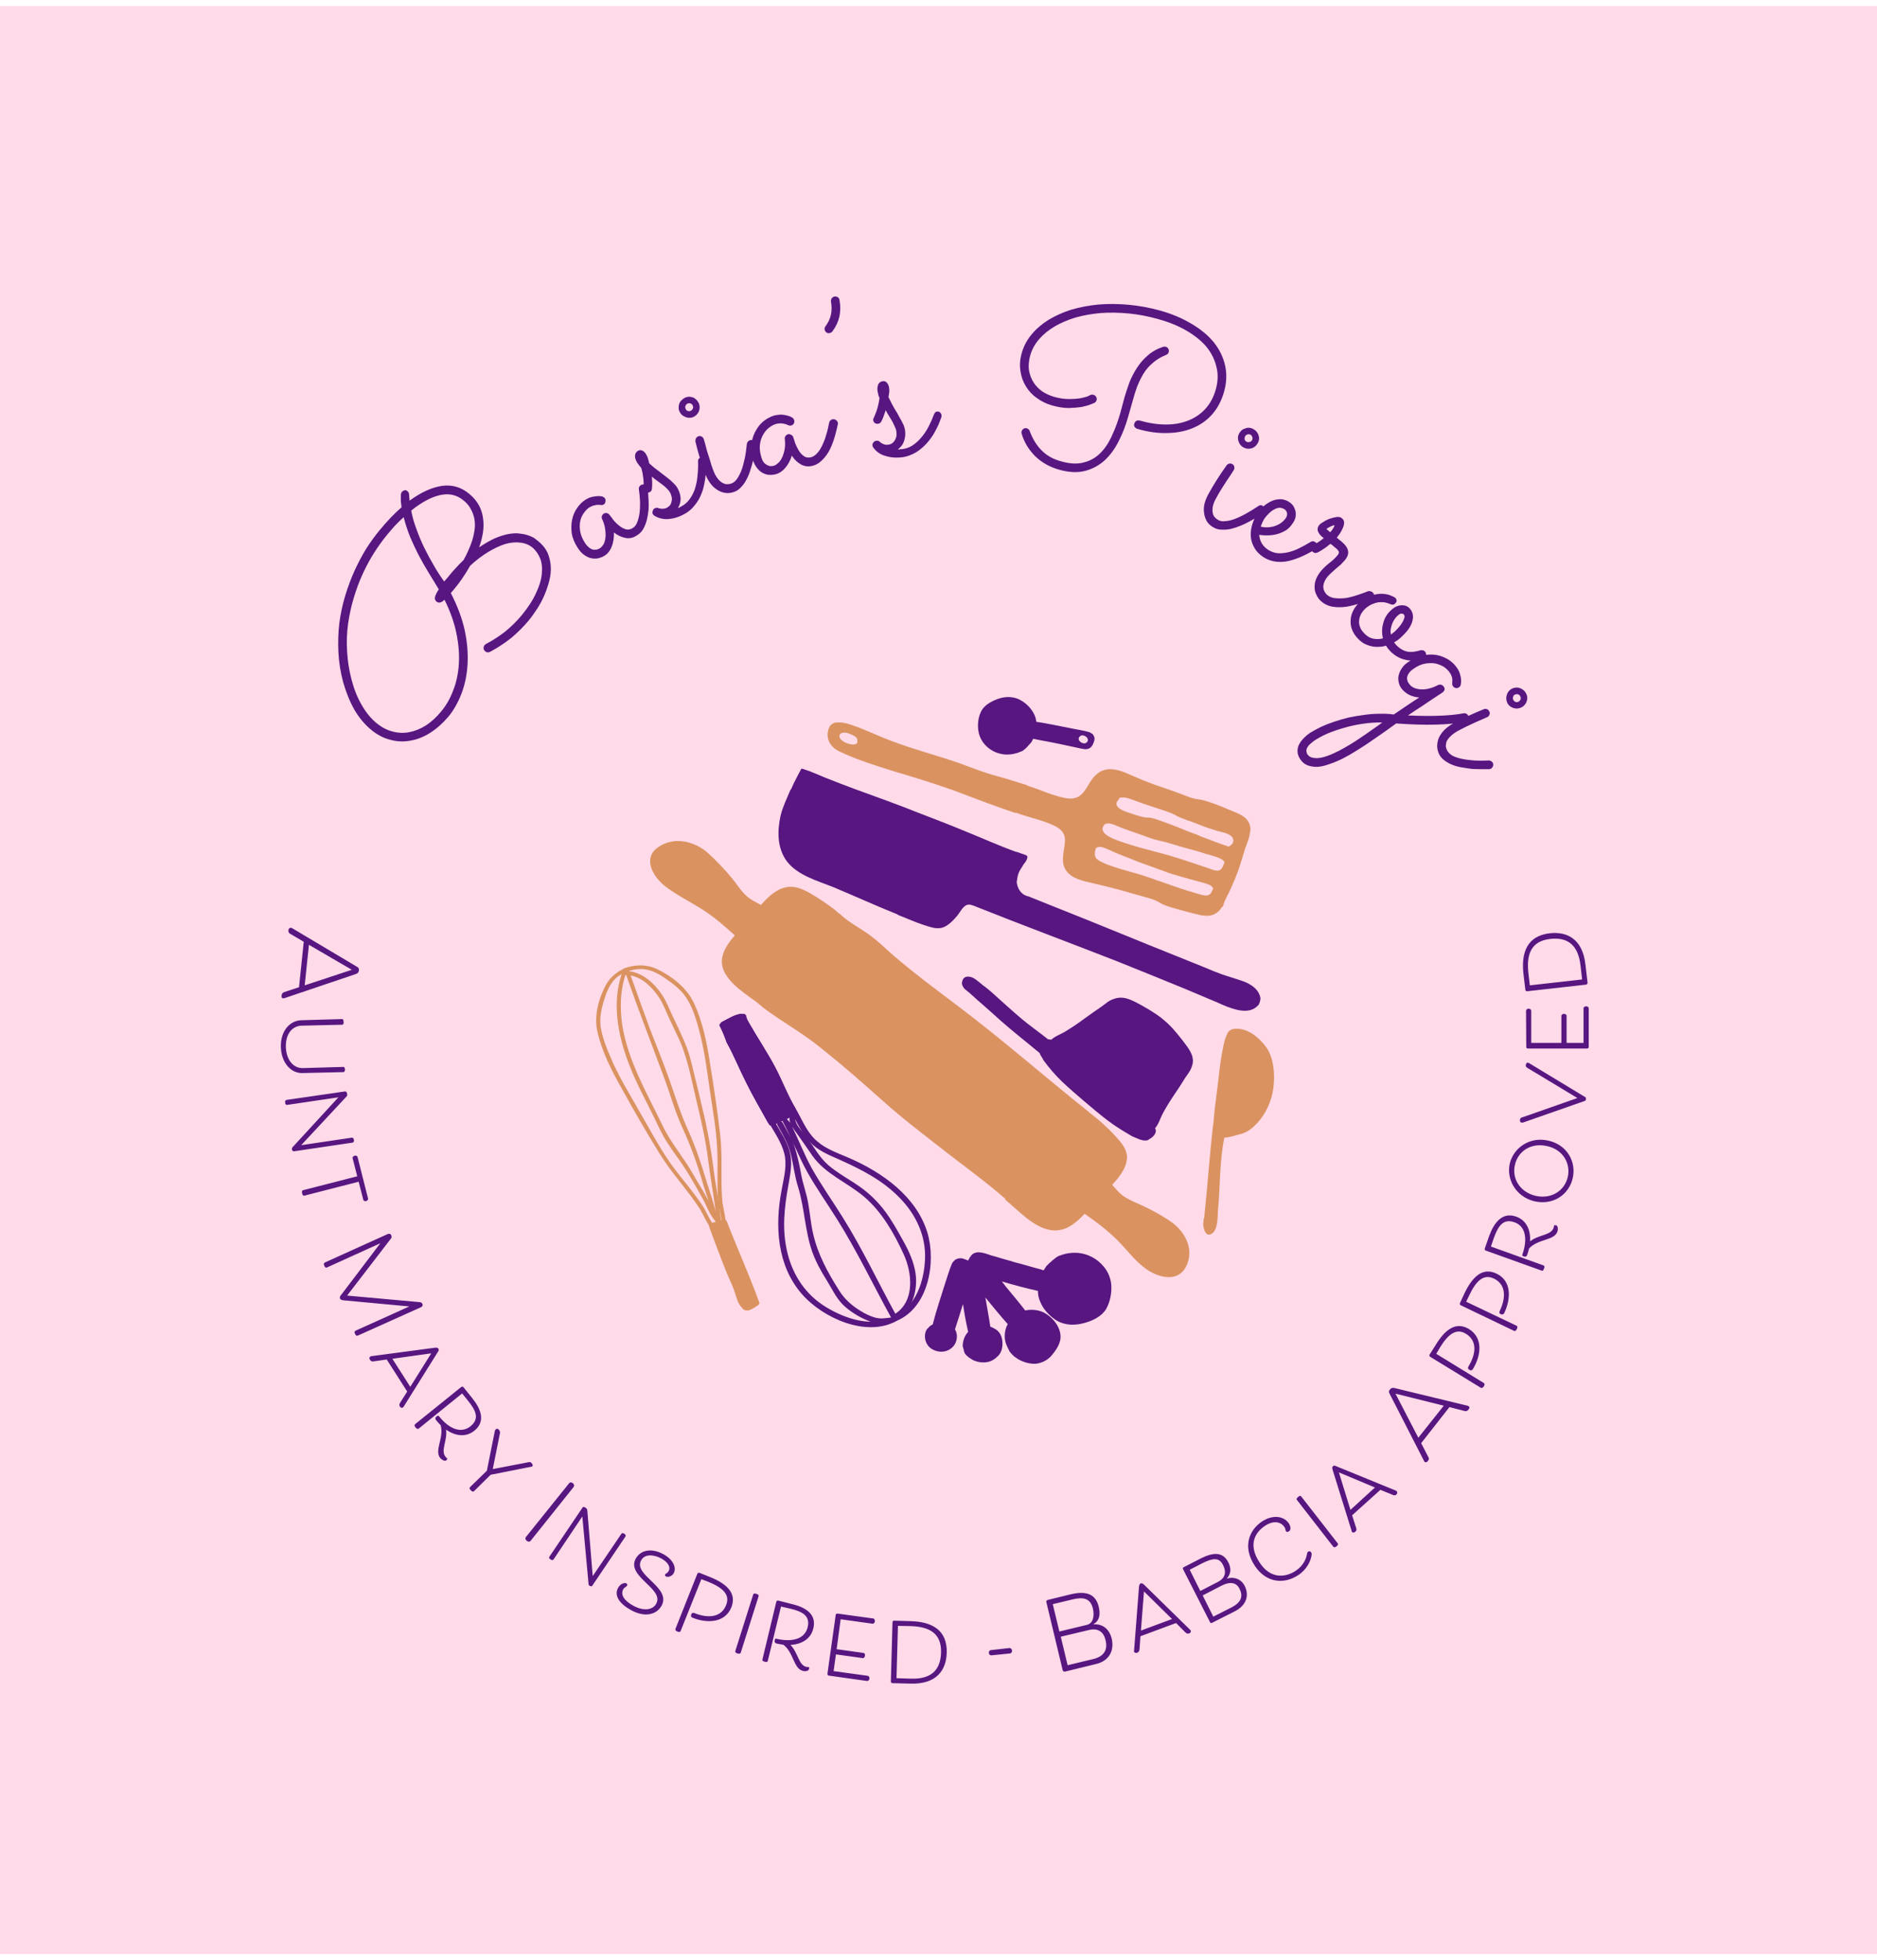 <svg xmlns="http://www.w3.org/2000/svg" version="1.1" xmlns:xlink="http://www.w3.org/1999/xlink" viewBox="0 0 6.825 7.125"><g transform="matrix(0.857,0,0,0.857,2.168,2.534)"><rect width="8.263" height="8.263" x="-2.68" y="-2.931" fill="#ffdae9"></rect><g><path d=" M -0.497 -0.635 Q -0.461 -0.659 -0.431 -0.673 Q -0.4 -0.686 -0.375 -0.691 Q -0.349 -0.696 -0.329 -0.694 Q -0.308 -0.692 -0.292 -0.687 Q -0.276 -0.682 -0.264 -0.675 Q -0.253 -0.667 -0.246 -0.661 Q -0.22 -0.64 -0.207 -0.613 Q -0.195 -0.585 -0.193 -0.555 Q -0.191 -0.525 -0.199 -0.494 Q -0.207 -0.463 -0.22 -0.432 Q -0.233 -0.402 -0.251 -0.374 Q -0.269 -0.346 -0.288 -0.323 Q -0.319 -0.286 -0.359 -0.252 Q -0.4 -0.219 -0.45 -0.192 Q -0.462 -0.186 -0.471 -0.194 Q -0.478 -0.2 -0.478 -0.207 Q -0.478 -0.215 -0.474 -0.22 Q -0.471 -0.223 -0.468 -0.225 Q -0.424 -0.248 -0.386 -0.278 Q -0.348 -0.309 -0.317 -0.346 Q -0.275 -0.397 -0.255 -0.442 Q -0.234 -0.486 -0.231 -0.523 Q -0.227 -0.56 -0.238 -0.588 Q -0.249 -0.615 -0.269 -0.633 Q -0.292 -0.652 -0.322 -0.655 Q -0.352 -0.659 -0.387 -0.649 Q -0.421 -0.638 -0.459 -0.615 Q -0.497 -0.592 -0.535 -0.557 Q -0.552 -0.527 -0.57 -0.501 Q -0.588 -0.475 -0.606 -0.454 L -0.613 -0.446 Q -0.615 -0.443 -0.617 -0.441 Q -0.575 -0.36 -0.558 -0.283 Q -0.542 -0.207 -0.546 -0.139 Q -0.55 -0.071 -0.572 -0.014 Q -0.594 0.043 -0.628 0.084 Q -0.664 0.126 -0.705 0.152 Q -0.746 0.178 -0.789 0.185 Q -0.832 0.193 -0.875 0.181 Q -0.918 0.17 -0.956 0.138 Q -0.996 0.105 -1.026 0.054 Q -1.055 0.003 -1.074 -0.064 Q -1.091 -0.128 -1.094 -0.191 Q -1.097 -0.254 -1.09 -0.314 Q -1.082 -0.374 -1.065 -0.43 Q -1.048 -0.486 -1.025 -0.537 Q -1.002 -0.587 -0.975 -0.631 Q -0.947 -0.674 -0.918 -0.709 Q -0.895 -0.737 -0.872 -0.761 Q -0.849 -0.785 -0.826 -0.805 Q -0.83 -0.831 -0.829 -0.845 Q -0.829 -0.859 -0.829 -0.86 Q -0.827 -0.867 -0.825 -0.87 Q -0.82 -0.875 -0.814 -0.877 Q -0.807 -0.879 -0.802 -0.874 Q -0.794 -0.868 -0.794 -0.858 Q -0.793 -0.849 -0.792 -0.833 Q -0.718 -0.887 -0.653 -0.896 Q -0.589 -0.904 -0.539 -0.862 Q -0.512 -0.84 -0.497 -0.812 Q -0.483 -0.785 -0.48 -0.756 Q -0.476 -0.727 -0.481 -0.696 Q -0.486 -0.665 -0.497 -0.635 M -0.563 -0.581 Q -0.552 -0.6 -0.543 -0.621 Q -0.533 -0.643 -0.526 -0.665 Q -0.519 -0.688 -0.516 -0.711 Q -0.513 -0.734 -0.517 -0.756 Q -0.521 -0.777 -0.532 -0.797 Q -0.542 -0.817 -0.563 -0.834 Q -0.605 -0.869 -0.661 -0.857 Q -0.718 -0.845 -0.785 -0.791 Q -0.778 -0.752 -0.763 -0.713 Q -0.749 -0.673 -0.73 -0.634 Q -0.711 -0.595 -0.689 -0.558 Q -0.668 -0.521 -0.645 -0.49 Q -0.639 -0.498 -0.633 -0.504 Q -0.628 -0.51 -0.624 -0.515 Q -0.612 -0.53 -0.597 -0.546 Q -0.582 -0.563 -0.563 -0.581 M -0.817 -0.763 Q -0.836 -0.746 -0.854 -0.727 Q -0.872 -0.707 -0.89 -0.685 Q -0.917 -0.652 -0.943 -0.611 Q -0.969 -0.57 -0.991 -0.522 Q -1.013 -0.474 -1.029 -0.42 Q -1.045 -0.367 -1.053 -0.31 Q -1.061 -0.253 -1.057 -0.193 Q -1.054 -0.134 -1.038 -0.073 Q -1.022 -0.012 -0.995 0.034 Q -0.968 0.081 -0.933 0.11 Q -0.9 0.137 -0.865 0.146 Q -0.829 0.156 -0.793 0.149 Q -0.757 0.142 -0.722 0.12 Q -0.687 0.097 -0.657 0.06 Q -0.626 0.023 -0.607 -0.028 Q -0.587 -0.078 -0.583 -0.139 Q -0.579 -0.2 -0.593 -0.269 Q -0.607 -0.339 -0.644 -0.413 Q -0.65 -0.406 -0.659 -0.402 Q -0.669 -0.398 -0.678 -0.405 Q -0.687 -0.413 -0.684 -0.425 Q -0.681 -0.437 -0.668 -0.457 Q -0.69 -0.493 -0.712 -0.529 Q -0.734 -0.565 -0.754 -0.603 Q -0.773 -0.64 -0.79 -0.68 Q -0.806 -0.72 -0.817 -0.763 M 0.217 -0.886 Q 0.218 -0.882 0.22 -0.868 Q 0.221 -0.854 0.222 -0.836 Q 0.223 -0.817 0.222 -0.795 Q 0.22 -0.774 0.215 -0.753 Q 0.21 -0.732 0.2 -0.714 Q 0.19 -0.696 0.173 -0.686 Q 0.15 -0.67 0.124 -0.675 Q 0.098 -0.68 0.075 -0.698 Q 0.076 -0.665 0.066 -0.639 Q 0.056 -0.613 0.036 -0.6 Q 0.021 -0.591 0.005 -0.588 Q -0.011 -0.586 -0.026 -0.59 Q -0.041 -0.595 -0.054 -0.605 Q -0.068 -0.616 -0.078 -0.632 Q -0.099 -0.664 -0.104 -0.695 Q -0.108 -0.727 -0.102 -0.754 Q -0.096 -0.781 -0.081 -0.802 Q -0.066 -0.824 -0.047 -0.836 Q -0.035 -0.844 -0.022 -0.848 Q -0.009 -0.851 0.002 -0.852 Q 0.012 -0.853 0.018 -0.852 Q 0.025 -0.851 0.025 -0.851 Q 0.033 -0.848 0.037 -0.843 Q 0.041 -0.836 0.039 -0.829 Q 0.038 -0.821 0.032 -0.817 Q 0.025 -0.813 0.018 -0.815 Q 0.016 -0.815 0.012 -0.815 Q 0.008 -0.816 0.001 -0.815 Q -0.005 -0.814 -0.013 -0.812 Q -0.021 -0.809 -0.03 -0.804 Q -0.043 -0.795 -0.053 -0.78 Q -0.064 -0.765 -0.068 -0.746 Q -0.072 -0.726 -0.068 -0.702 Q -0.064 -0.679 -0.048 -0.654 Q -0.043 -0.646 -0.036 -0.639 Q -0.029 -0.632 -0.021 -0.628 Q -0.013 -0.624 -0.003 -0.625 Q 0.006 -0.625 0.017 -0.632 Q 0.024 -0.637 0.031 -0.648 Q 0.037 -0.659 0.039 -0.675 Q 0.041 -0.691 0.038 -0.711 Q 0.036 -0.731 0.025 -0.755 Q 0.022 -0.761 0.024 -0.768 Q 0.026 -0.774 0.032 -0.778 Q 0.038 -0.782 0.045 -0.78 Q 0.052 -0.779 0.056 -0.773 Q 0.062 -0.766 0.072 -0.752 Q 0.082 -0.739 0.096 -0.728 Q 0.109 -0.717 0.124 -0.712 Q 0.14 -0.707 0.155 -0.717 Q 0.165 -0.723 0.171 -0.735 Q 0.177 -0.747 0.18 -0.761 Q 0.184 -0.776 0.185 -0.793 Q 0.186 -0.81 0.186 -0.826 Q 0.185 -0.842 0.184 -0.856 Q 0.182 -0.87 0.181 -0.88 Q 0.18 -0.886 0.182 -0.891 Q 0.185 -0.896 0.189 -0.899 Q 0.196 -0.903 0.204 -0.901 Q 0.211 -0.898 0.215 -0.893 Q 0.217 -0.89 0.217 -0.886 M 0.236 -0.935 Q 0.236 -0.927 0.237 -0.917 Q 0.238 -0.906 0.237 -0.894 Q 0.237 -0.885 0.235 -0.878 Q 0.233 -0.872 0.226 -0.869 Q 0.219 -0.865 0.212 -0.868 Q 0.205 -0.87 0.202 -0.876 Q 0.201 -0.879 0.201 -0.88 Q 0.201 -0.882 0.201 -0.887 Q 0.202 -0.914 0.199 -0.933 Q 0.197 -0.952 0.191 -0.972 Q 0.183 -0.981 0.179 -0.987 Q 0.174 -0.993 0.17 -1.001 Q 0.163 -1.015 0.165 -1.027 Q 0.167 -1.039 0.178 -1.045 Q 0.188 -1.05 0.198 -1.044 Q 0.208 -1.038 0.214 -1.025 Q 0.218 -1.018 0.22 -1.01 Q 0.222 -1.003 0.225 -0.991 Q 0.247 -0.971 0.267 -0.957 Q 0.286 -0.942 0.302 -0.93 Q 0.318 -0.918 0.329 -0.906 Q 0.341 -0.895 0.348 -0.88 Q 0.357 -0.862 0.358 -0.842 Q 0.358 -0.821 0.347 -0.802 Q 0.349 -0.802 0.351 -0.803 Q 0.354 -0.804 0.356 -0.806 Q 0.381 -0.818 0.396 -0.839 Q 0.412 -0.861 0.42 -0.887 Q 0.428 -0.914 0.43 -0.942 Q 0.433 -0.971 0.432 -0.998 Q 0.431 -1.01 0.439 -1.014 Q 0.447 -1.017 0.453 -1.014 Q 0.46 -1.011 0.463 -1.005 Q 0.465 -1.001 0.465 -0.998 Q 0.466 -0.983 0.466 -0.964 Q 0.465 -0.946 0.462 -0.924 Q 0.459 -0.903 0.453 -0.881 Q 0.446 -0.859 0.435 -0.838 Q 0.423 -0.818 0.406 -0.8 Q 0.389 -0.783 0.364 -0.771 Q 0.335 -0.757 0.305 -0.755 Q 0.274 -0.753 0.247 -0.769 Q 0.243 -0.772 0.24 -0.776 Q 0.237 -0.783 0.24 -0.79 Q 0.242 -0.798 0.249 -0.801 Q 0.256 -0.804 0.263 -0.802 Q 0.264 -0.801 0.268 -0.8 Q 0.271 -0.8 0.276 -0.799 Q 0.281 -0.798 0.287 -0.799 Q 0.293 -0.8 0.298 -0.802 Q 0.309 -0.808 0.314 -0.815 Q 0.319 -0.823 0.32 -0.832 Q 0.322 -0.84 0.32 -0.849 Q 0.318 -0.857 0.316 -0.862 Q 0.311 -0.873 0.302 -0.882 Q 0.293 -0.892 0.282 -0.9 Q 0.271 -0.908 0.259 -0.917 Q 0.247 -0.925 0.236 -0.935 M 0.436 -1.245 Q 0.442 -1.227 0.435 -1.211 Q 0.427 -1.194 0.41 -1.187 Q 0.392 -1.181 0.376 -1.189 Q 0.359 -1.196 0.352 -1.214 Q 0.349 -1.222 0.35 -1.231 Q 0.35 -1.24 0.354 -1.248 Q 0.357 -1.255 0.364 -1.261 Q 0.37 -1.267 0.379 -1.271 Q 0.387 -1.274 0.396 -1.274 Q 0.405 -1.273 0.413 -1.27 Q 0.42 -1.266 0.426 -1.26 Q 0.432 -1.253 0.436 -1.245 M 0.462 -0.949 Q 0.437 -1.015 0.421 -1.083 Q 0.42 -1.09 0.423 -1.097 Q 0.426 -1.103 0.433 -1.106 Q 0.44 -1.109 0.447 -1.105 Q 0.453 -1.102 0.456 -1.095 Q 0.457 -1.092 0.461 -1.078 Q 0.465 -1.064 0.47 -1.044 Q 0.476 -1.025 0.483 -1.003 Q 0.489 -0.981 0.496 -0.963 Q 0.505 -0.939 0.516 -0.926 Q 0.526 -0.913 0.537 -0.908 Q 0.547 -0.902 0.557 -0.903 Q 0.566 -0.903 0.574 -0.906 Q 0.587 -0.911 0.597 -0.925 Q 0.607 -0.939 0.616 -0.961 Q 0.624 -0.983 0.63 -1.012 Q 0.636 -1.04 0.639 -1.074 Q 0.64 -1.079 0.643 -1.083 Q 0.646 -1.087 0.651 -1.089 Q 0.659 -1.092 0.666 -1.088 Q 0.672 -1.085 0.675 -1.078 Q 0.676 -1.074 0.676 -1.07 Q 0.674 -1.057 0.672 -1.039 Q 0.669 -1.021 0.665 -1.001 Q 0.66 -0.981 0.653 -0.96 Q 0.647 -0.94 0.637 -0.922 Q 0.628 -0.904 0.615 -0.891 Q 0.603 -0.877 0.587 -0.871 Q 0.566 -0.863 0.547 -0.866 Q 0.528 -0.869 0.512 -0.88 Q 0.496 -0.89 0.483 -0.908 Q 0.47 -0.926 0.462 -0.949 M 0.41 -1.235 Q 0.408 -1.242 0.401 -1.245 Q 0.395 -1.248 0.388 -1.245 Q 0.382 -1.243 0.379 -1.236 Q 0.376 -1.23 0.379 -1.223 Q 0.381 -1.217 0.387 -1.214 Q 0.394 -1.211 0.4 -1.214 Q 0.406 -1.216 0.409 -1.222 Q 0.413 -1.229 0.41 -1.235 M 1.025 -1.157 Q 1.024 -1.153 1.021 -1.139 Q 1.018 -1.126 1.013 -1.108 Q 1.008 -1.09 1 -1.07 Q 0.992 -1.049 0.98 -1.031 Q 0.968 -1.013 0.953 -1 Q 0.938 -0.986 0.918 -0.981 Q 0.891 -0.974 0.868 -0.987 Q 0.845 -1 0.83 -1.024 Q 0.82 -0.993 0.802 -0.972 Q 0.784 -0.951 0.761 -0.945 Q 0.744 -0.941 0.728 -0.943 Q 0.712 -0.946 0.699 -0.955 Q 0.687 -0.964 0.677 -0.979 Q 0.668 -0.993 0.663 -1.011 Q 0.654 -1.048 0.659 -1.08 Q 0.665 -1.111 0.68 -1.135 Q 0.694 -1.159 0.715 -1.174 Q 0.736 -1.189 0.758 -1.195 Q 0.773 -1.198 0.786 -1.198 Q 0.8 -1.197 0.81 -1.194 Q 0.819 -1.192 0.825 -1.189 Q 0.831 -1.186 0.832 -1.185 Q 0.838 -1.181 0.84 -1.174 Q 0.842 -1.167 0.838 -1.16 Q 0.834 -1.153 0.827 -1.152 Q 0.819 -1.15 0.813 -1.154 Q 0.812 -1.154 0.808 -1.156 Q 0.804 -1.158 0.797 -1.159 Q 0.791 -1.161 0.783 -1.161 Q 0.774 -1.161 0.764 -1.159 Q 0.75 -1.155 0.735 -1.144 Q 0.72 -1.133 0.71 -1.116 Q 0.699 -1.099 0.695 -1.075 Q 0.691 -1.052 0.699 -1.023 Q 0.701 -1.014 0.705 -1.005 Q 0.709 -0.996 0.716 -0.99 Q 0.723 -0.984 0.732 -0.981 Q 0.741 -0.978 0.753 -0.981 Q 0.761 -0.983 0.771 -0.992 Q 0.781 -1 0.788 -1.015 Q 0.795 -1.029 0.799 -1.049 Q 0.803 -1.069 0.8 -1.095 Q 0.799 -1.101 0.803 -1.107 Q 0.807 -1.113 0.815 -1.115 Q 0.821 -1.116 0.827 -1.112 Q 0.834 -1.109 0.836 -1.102 Q 0.839 -1.093 0.844 -1.077 Q 0.85 -1.061 0.859 -1.046 Q 0.868 -1.031 0.881 -1.022 Q 0.893 -1.013 0.911 -1.017 Q 0.922 -1.02 0.932 -1.029 Q 0.942 -1.038 0.95 -1.051 Q 0.958 -1.064 0.964 -1.079 Q 0.971 -1.094 0.975 -1.11 Q 0.98 -1.125 0.983 -1.139 Q 0.986 -1.153 0.988 -1.163 Q 0.989 -1.169 0.993 -1.173 Q 0.997 -1.177 1.002 -1.178 Q 1.01 -1.18 1.017 -1.175 Q 1.023 -1.171 1.025 -1.164 Q 1.026 -1.161 1.025 -1.157 M 1.032 -1.684 Q 1.046 -1.61 1.002 -1.551 Q 0.997 -1.545 0.99 -1.544 Q 0.982 -1.542 0.976 -1.547 Q 0.97 -1.552 0.969 -1.559 Q 0.968 -1.567 0.973 -1.573 Q 1.007 -1.619 0.996 -1.677 Q 0.995 -1.685 0.999 -1.691 Q 1.003 -1.697 1.011 -1.699 Q 1.018 -1.7 1.025 -1.696 Q 1.031 -1.692 1.032 -1.684 M 1.228 -1.217 Q 1.226 -1.209 1.222 -1.199 Q 1.219 -1.189 1.214 -1.178 Q 1.21 -1.169 1.206 -1.164 Q 1.202 -1.16 1.194 -1.159 Q 1.186 -1.159 1.181 -1.163 Q 1.176 -1.168 1.175 -1.175 Q 1.175 -1.178 1.175 -1.179 Q 1.176 -1.181 1.178 -1.185 Q 1.189 -1.21 1.194 -1.229 Q 1.199 -1.247 1.202 -1.268 Q 1.197 -1.279 1.196 -1.286 Q 1.194 -1.294 1.193 -1.302 Q 1.192 -1.318 1.198 -1.329 Q 1.205 -1.339 1.217 -1.34 Q 1.228 -1.341 1.235 -1.331 Q 1.242 -1.322 1.243 -1.308 Q 1.244 -1.3 1.243 -1.292 Q 1.242 -1.284 1.24 -1.272 Q 1.253 -1.245 1.265 -1.224 Q 1.278 -1.204 1.287 -1.186 Q 1.297 -1.169 1.304 -1.154 Q 1.31 -1.139 1.311 -1.123 Q 1.312 -1.102 1.305 -1.083 Q 1.298 -1.064 1.28 -1.051 Q 1.282 -1.05 1.285 -1.05 Q 1.287 -1.051 1.29 -1.051 Q 1.317 -1.052 1.34 -1.066 Q 1.363 -1.081 1.38 -1.102 Q 1.398 -1.123 1.411 -1.149 Q 1.424 -1.174 1.433 -1.199 Q 1.438 -1.211 1.446 -1.211 Q 1.455 -1.212 1.46 -1.206 Q 1.465 -1.2 1.465 -1.194 Q 1.465 -1.19 1.464 -1.186 Q 1.459 -1.173 1.452 -1.155 Q 1.444 -1.138 1.434 -1.12 Q 1.423 -1.101 1.408 -1.083 Q 1.393 -1.065 1.375 -1.051 Q 1.357 -1.036 1.334 -1.027 Q 1.312 -1.017 1.284 -1.016 Q 1.252 -1.014 1.223 -1.024 Q 1.194 -1.033 1.175 -1.059 Q 1.172 -1.063 1.172 -1.068 Q 1.171 -1.075 1.177 -1.081 Q 1.182 -1.087 1.189 -1.087 Q 1.197 -1.088 1.203 -1.083 Q 1.203 -1.082 1.206 -1.08 Q 1.209 -1.078 1.214 -1.075 Q 1.218 -1.073 1.224 -1.071 Q 1.229 -1.07 1.235 -1.07 Q 1.247 -1.071 1.255 -1.076 Q 1.262 -1.081 1.267 -1.089 Q 1.271 -1.096 1.273 -1.104 Q 1.275 -1.112 1.274 -1.118 Q 1.274 -1.131 1.269 -1.142 Q 1.264 -1.154 1.258 -1.166 Q 1.251 -1.178 1.243 -1.191 Q 1.235 -1.203 1.228 -1.217 M 2.664 -1.296 Q 2.648 -1.239 2.614 -1.2 Q 2.58 -1.161 2.531 -1.141 Q 2.483 -1.121 2.424 -1.12 Q 2.364 -1.118 2.298 -1.137 Q 2.29 -1.139 2.285 -1.145 Q 2.28 -1.151 2.283 -1.16 Q 2.285 -1.167 2.291 -1.171 Q 2.298 -1.175 2.305 -1.173 Q 2.365 -1.156 2.417 -1.156 Q 2.47 -1.156 2.512 -1.173 Q 2.555 -1.19 2.585 -1.223 Q 2.615 -1.256 2.629 -1.306 Q 2.643 -1.357 2.631 -1.402 Q 2.62 -1.448 2.588 -1.487 Q 2.555 -1.525 2.503 -1.555 Q 2.451 -1.585 2.385 -1.603 Q 2.322 -1.621 2.26 -1.627 Q 2.198 -1.633 2.141 -1.629 Q 2.084 -1.624 2.034 -1.61 Q 1.984 -1.595 1.945 -1.572 Q 1.906 -1.549 1.879 -1.518 Q 1.852 -1.487 1.841 -1.448 Q 1.832 -1.414 1.836 -1.386 Q 1.841 -1.357 1.856 -1.334 Q 1.87 -1.312 1.893 -1.296 Q 1.916 -1.281 1.944 -1.273 Q 1.977 -1.264 2.005 -1.264 Q 2.032 -1.264 2.052 -1.267 Q 2.072 -1.271 2.084 -1.275 Q 2.095 -1.28 2.096 -1.281 Q 2.103 -1.284 2.11 -1.282 Q 2.117 -1.28 2.121 -1.273 Q 2.125 -1.267 2.123 -1.26 Q 2.121 -1.252 2.114 -1.248 Q 2.113 -1.248 2.099 -1.242 Q 2.085 -1.236 2.062 -1.231 Q 2.038 -1.227 2.005 -1.226 Q 1.973 -1.226 1.934 -1.237 Q 1.899 -1.247 1.87 -1.268 Q 1.841 -1.288 1.823 -1.318 Q 1.805 -1.347 1.8 -1.382 Q 1.794 -1.418 1.805 -1.458 Q 1.817 -1.502 1.847 -1.538 Q 1.876 -1.573 1.919 -1.6 Q 1.962 -1.626 2.015 -1.643 Q 2.069 -1.659 2.131 -1.665 Q 2.192 -1.67 2.259 -1.664 Q 2.325 -1.658 2.394 -1.639 Q 2.468 -1.618 2.526 -1.583 Q 2.584 -1.549 2.62 -1.505 Q 2.656 -1.46 2.668 -1.407 Q 2.68 -1.354 2.664 -1.296 M 2.416 -1.486 Q 2.423 -1.484 2.427 -1.478 Q 2.431 -1.471 2.429 -1.463 Q 2.427 -1.458 2.424 -1.455 Q 2.42 -1.452 2.415 -1.45 Q 2.383 -1.437 2.361 -1.417 Q 2.338 -1.398 2.322 -1.372 Q 2.307 -1.347 2.295 -1.317 Q 2.284 -1.287 2.275 -1.253 L 2.258 -1.193 Q 2.242 -1.135 2.217 -1.086 Q 2.192 -1.036 2.156 -1.003 Q 2.12 -0.971 2.073 -0.959 Q 2.025 -0.947 1.962 -0.965 Q 1.934 -0.973 1.909 -0.987 Q 1.884 -1.001 1.863 -1.021 Q 1.843 -1.041 1.828 -1.065 Q 1.813 -1.09 1.805 -1.117 Q 1.804 -1.119 1.804 -1.122 Q 1.804 -1.125 1.805 -1.127 Q 1.807 -1.134 1.813 -1.138 Q 1.819 -1.142 1.827 -1.14 Q 1.832 -1.138 1.835 -1.135 Q 1.839 -1.131 1.84 -1.126 Q 1.859 -1.076 1.891 -1.045 Q 1.923 -1.013 1.972 -1 Q 2.027 -0.984 2.068 -0.995 Q 2.109 -1.005 2.139 -1.035 Q 2.169 -1.065 2.189 -1.111 Q 2.21 -1.156 2.225 -1.21 L 2.241 -1.27 Q 2.25 -1.301 2.262 -1.334 Q 2.275 -1.367 2.294 -1.396 Q 2.313 -1.426 2.34 -1.449 Q 2.367 -1.473 2.406 -1.486 Q 2.408 -1.486 2.411 -1.486 Q 2.414 -1.487 2.416 -1.486 M 2.806 -1.076 Q 2.797 -1.06 2.78 -1.055 Q 2.762 -1.05 2.746 -1.059 Q 2.73 -1.068 2.725 -1.085 Q 2.719 -1.103 2.728 -1.119 Q 2.733 -1.127 2.74 -1.133 Q 2.747 -1.138 2.755 -1.14 Q 2.763 -1.143 2.772 -1.142 Q 2.781 -1.141 2.789 -1.136 Q 2.797 -1.132 2.802 -1.125 Q 2.808 -1.118 2.81 -1.11 Q 2.813 -1.102 2.812 -1.093 Q 2.811 -1.084 2.806 -1.076 M 2.599 -0.864 Q 2.633 -0.925 2.674 -0.982 Q 2.678 -0.988 2.685 -0.99 Q 2.692 -0.992 2.699 -0.988 Q 2.706 -0.984 2.707 -0.977 Q 2.709 -0.97 2.705 -0.963 Q 2.704 -0.961 2.696 -0.949 Q 2.688 -0.936 2.676 -0.919 Q 2.665 -0.902 2.653 -0.883 Q 2.641 -0.864 2.632 -0.847 Q 2.619 -0.825 2.616 -0.808 Q 2.613 -0.792 2.616 -0.78 Q 2.618 -0.769 2.625 -0.762 Q 2.631 -0.755 2.639 -0.751 Q 2.651 -0.744 2.668 -0.746 Q 2.686 -0.747 2.708 -0.755 Q 2.73 -0.763 2.755 -0.777 Q 2.781 -0.791 2.809 -0.81 Q 2.813 -0.813 2.818 -0.814 Q 2.824 -0.814 2.828 -0.811 Q 2.835 -0.807 2.837 -0.8 Q 2.838 -0.792 2.835 -0.786 Q 2.833 -0.782 2.829 -0.78 Q 2.819 -0.773 2.803 -0.763 Q 2.788 -0.753 2.77 -0.744 Q 2.752 -0.734 2.732 -0.726 Q 2.712 -0.718 2.692 -0.713 Q 2.672 -0.709 2.654 -0.71 Q 2.635 -0.71 2.62 -0.719 Q 2.601 -0.729 2.591 -0.745 Q 2.581 -0.762 2.579 -0.781 Q 2.576 -0.8 2.581 -0.821 Q 2.587 -0.843 2.599 -0.864 M 2.782 -1.089 Q 2.786 -1.095 2.784 -1.102 Q 2.782 -1.109 2.776 -1.113 Q 2.77 -1.116 2.763 -1.114 Q 2.756 -1.112 2.753 -1.106 Q 2.75 -1.1 2.751 -1.093 Q 2.753 -1.086 2.759 -1.083 Q 2.765 -1.08 2.772 -1.082 Q 2.779 -1.083 2.782 -1.089 M 2.813 -0.688 Q 2.814 -0.671 2.822 -0.655 Q 2.831 -0.638 2.85 -0.625 Q 2.87 -0.612 2.893 -0.61 Q 2.915 -0.609 2.939 -0.615 Q 2.963 -0.621 2.986 -0.633 Q 3.01 -0.645 3.031 -0.658 Q 3.036 -0.661 3.041 -0.661 Q 3.046 -0.66 3.051 -0.657 Q 3.058 -0.653 3.059 -0.645 Q 3.059 -0.637 3.056 -0.631 Q 3.054 -0.629 3.053 -0.628 Q 3.051 -0.627 3.05 -0.626 Q 2.98 -0.584 2.926 -0.575 Q 2.872 -0.567 2.83 -0.594 Q 2.803 -0.612 2.791 -0.636 Q 2.778 -0.659 2.777 -0.684 Q 2.776 -0.709 2.784 -0.734 Q 2.792 -0.759 2.806 -0.779 Q 2.82 -0.8 2.837 -0.814 Q 2.854 -0.827 2.872 -0.834 Q 2.89 -0.84 2.908 -0.839 Q 2.926 -0.837 2.942 -0.826 Q 2.951 -0.82 2.958 -0.81 Q 2.964 -0.8 2.967 -0.788 Q 2.969 -0.776 2.967 -0.763 Q 2.964 -0.75 2.955 -0.737 Q 2.944 -0.72 2.929 -0.709 Q 2.913 -0.699 2.895 -0.693 Q 2.876 -0.687 2.855 -0.686 Q 2.834 -0.685 2.813 -0.688 M 2.819 -0.723 Q 2.835 -0.719 2.851 -0.72 Q 2.867 -0.721 2.881 -0.726 Q 2.895 -0.731 2.906 -0.739 Q 2.917 -0.747 2.925 -0.758 Q 2.933 -0.77 2.931 -0.78 Q 2.929 -0.79 2.921 -0.796 Q 2.91 -0.803 2.899 -0.803 Q 2.887 -0.802 2.875 -0.795 Q 2.864 -0.789 2.854 -0.779 Q 2.843 -0.768 2.835 -0.757 Q 2.83 -0.749 2.826 -0.74 Q 2.822 -0.731 2.819 -0.723 M 3.115 -0.65 Q 3.105 -0.642 3.096 -0.635 Q 3.086 -0.628 3.078 -0.623 Q 3.071 -0.619 3.066 -0.616 Q 3.061 -0.613 3.06 -0.613 Q 3.049 -0.608 3.04 -0.616 Q 3.035 -0.62 3.033 -0.628 Q 3.032 -0.636 3.037 -0.642 Q 3.039 -0.644 3.041 -0.644 Q 3.043 -0.645 3.047 -0.647 Q 3.051 -0.649 3.06 -0.655 Q 3.069 -0.66 3.087 -0.674 Q 3.08 -0.679 3.074 -0.685 Q 3.068 -0.691 3.064 -0.699 Q 3.06 -0.706 3.061 -0.714 Q 3.061 -0.722 3.068 -0.73 Q 3.074 -0.737 3.087 -0.744 Q 3.099 -0.752 3.114 -0.757 Q 3.129 -0.762 3.143 -0.764 Q 3.157 -0.765 3.164 -0.758 Q 3.173 -0.751 3.173 -0.74 Q 3.173 -0.729 3.168 -0.718 Q 3.163 -0.706 3.156 -0.695 Q 3.148 -0.684 3.142 -0.676 Q 3.148 -0.671 3.154 -0.666 Q 3.161 -0.661 3.166 -0.656 Q 3.187 -0.638 3.19 -0.619 Q 3.193 -0.6 3.175 -0.579 Q 3.168 -0.571 3.159 -0.562 Q 3.15 -0.554 3.14 -0.546 Q 3.13 -0.537 3.12 -0.528 Q 3.111 -0.52 3.103 -0.511 Q 3.092 -0.497 3.088 -0.485 Q 3.084 -0.474 3.085 -0.464 Q 3.086 -0.454 3.091 -0.446 Q 3.095 -0.439 3.1 -0.434 Q 3.116 -0.42 3.139 -0.419 Q 3.162 -0.417 3.187 -0.421 Q 3.211 -0.426 3.234 -0.434 Q 3.258 -0.442 3.275 -0.449 Q 3.279 -0.45 3.284 -0.449 Q 3.289 -0.448 3.293 -0.445 Q 3.3 -0.439 3.3 -0.432 Q 3.3 -0.424 3.295 -0.419 Q 3.292 -0.416 3.288 -0.414 Q 3.266 -0.406 3.239 -0.397 Q 3.211 -0.388 3.182 -0.383 Q 3.153 -0.379 3.126 -0.383 Q 3.098 -0.387 3.076 -0.406 Q 3.063 -0.417 3.056 -0.433 Q 3.048 -0.448 3.048 -0.465 Q 3.047 -0.482 3.054 -0.5 Q 3.061 -0.518 3.076 -0.536 Q 3.092 -0.554 3.111 -0.569 Q 3.131 -0.584 3.145 -0.601 Q 3.151 -0.608 3.151 -0.614 Q 3.151 -0.62 3.14 -0.63 Q 3.135 -0.634 3.129 -0.639 Q 3.123 -0.645 3.115 -0.65 M 3.114 -0.699 Q 3.117 -0.702 3.12 -0.706 Q 3.124 -0.71 3.126 -0.715 Q 3.129 -0.719 3.131 -0.723 Q 3.133 -0.727 3.132 -0.728 Q 3.13 -0.729 3.126 -0.728 Q 3.122 -0.726 3.117 -0.724 Q 3.112 -0.722 3.107 -0.719 Q 3.101 -0.715 3.098 -0.713 L 3.114 -0.699 M 3.364 -0.2 Q 3.356 -0.209 3.351 -0.218 Q 3.335 -0.213 3.319 -0.213 Q 3.303 -0.212 3.287 -0.216 Q 3.271 -0.22 3.256 -0.228 Q 3.241 -0.237 3.228 -0.252 Q 3.213 -0.269 3.206 -0.288 Q 3.199 -0.308 3.201 -0.328 Q 3.202 -0.348 3.212 -0.367 Q 3.222 -0.387 3.24 -0.403 Q 3.263 -0.424 3.288 -0.431 Q 3.312 -0.438 3.334 -0.438 Q 3.355 -0.437 3.37 -0.431 Q 3.386 -0.425 3.391 -0.42 Q 3.396 -0.414 3.396 -0.408 Q 3.395 -0.402 3.39 -0.397 Q 3.384 -0.391 3.377 -0.392 Q 3.371 -0.393 3.362 -0.397 Q 3.354 -0.4 3.343 -0.402 Q 3.332 -0.403 3.319 -0.402 Q 3.306 -0.4 3.292 -0.394 Q 3.278 -0.388 3.264 -0.376 Q 3.252 -0.365 3.245 -0.352 Q 3.238 -0.339 3.237 -0.326 Q 3.235 -0.312 3.24 -0.299 Q 3.244 -0.286 3.255 -0.274 Q 3.273 -0.253 3.295 -0.248 Q 3.317 -0.243 3.338 -0.249 Q 3.33 -0.281 3.339 -0.313 Q 3.347 -0.346 3.373 -0.369 Q 3.393 -0.388 3.415 -0.389 Q 3.438 -0.391 3.452 -0.375 Q 3.461 -0.365 3.464 -0.352 Q 3.467 -0.339 3.463 -0.323 Q 3.459 -0.307 3.447 -0.289 Q 3.434 -0.271 3.412 -0.251 Q 3.4 -0.24 3.385 -0.232 Q 3.387 -0.229 3.389 -0.227 Q 3.391 -0.225 3.393 -0.222 Q 3.404 -0.21 3.416 -0.203 Q 3.427 -0.196 3.44 -0.193 Q 3.453 -0.19 3.468 -0.192 Q 3.483 -0.194 3.5 -0.199 Q 3.503 -0.199 3.509 -0.198 Q 3.514 -0.196 3.517 -0.192 Q 3.521 -0.187 3.521 -0.18 Q 3.521 -0.172 3.515 -0.167 Q 3.512 -0.164 3.507 -0.162 Q 3.503 -0.161 3.498 -0.16 Q 3.482 -0.156 3.465 -0.155 Q 3.447 -0.154 3.43 -0.159 Q 3.412 -0.163 3.396 -0.173 Q 3.379 -0.183 3.364 -0.2 M 3.4 -0.345 Q 3.393 -0.339 3.387 -0.33 Q 3.381 -0.321 3.377 -0.311 Q 3.373 -0.3 3.371 -0.289 Q 3.369 -0.277 3.372 -0.265 Q 3.38 -0.271 3.387 -0.277 Q 3.397 -0.286 3.406 -0.297 Q 3.415 -0.307 3.421 -0.318 Q 3.427 -0.328 3.429 -0.337 Q 3.431 -0.346 3.426 -0.351 Q 3.424 -0.353 3.417 -0.354 Q 3.411 -0.355 3.4 -0.345 M 3.444 0.078 Q 3.595 0.085 3.68 0.069 Q 3.686 0.068 3.69 0.07 Q 3.695 0.072 3.698 0.076 Q 3.703 0.083 3.701 0.091 Q 3.7 0.098 3.694 0.103 Q 3.691 0.105 3.687 0.105 Q 3.635 0.115 3.563 0.117 Q 3.491 0.119 3.394 0.112 Q 3.369 0.13 3.344 0.148 Q 3.319 0.165 3.289 0.186 Q 3.259 0.207 3.228 0.226 Q 3.198 0.245 3.169 0.26 Q 3.139 0.275 3.112 0.284 Q 3.085 0.294 3.062 0.296 Q 3.039 0.297 3.019 0.29 Q 3 0.283 2.987 0.264 Q 2.969 0.237 2.979 0.208 Q 2.99 0.18 3.027 0.153 Q 3.048 0.14 3.074 0.127 Q 3.1 0.115 3.13 0.105 Q 3.16 0.095 3.192 0.087 Q 3.225 0.08 3.257 0.076 Q 3.29 0.071 3.322 0.071 Q 3.355 0.07 3.384 0.074 Q 3.412 0.055 3.44 0.036 Q 3.468 0.017 3.492 0.002 Q 3.468 0 3.448 -0.01 Q 3.428 -0.021 3.416 -0.037 Q 3.406 -0.051 3.404 -0.067 Q 3.401 -0.082 3.406 -0.097 Q 3.41 -0.111 3.42 -0.125 Q 3.43 -0.139 3.446 -0.149 Q 3.477 -0.171 3.509 -0.177 Q 3.54 -0.183 3.567 -0.178 Q 3.595 -0.172 3.617 -0.158 Q 3.638 -0.144 3.651 -0.125 Q 3.66 -0.113 3.664 -0.1 Q 3.668 -0.087 3.669 -0.077 Q 3.67 -0.067 3.669 -0.06 Q 3.668 -0.054 3.668 -0.053 Q 3.667 -0.045 3.66 -0.041 Q 3.654 -0.037 3.647 -0.038 Q 3.639 -0.04 3.635 -0.046 Q 3.631 -0.051 3.632 -0.059 Q 3.632 -0.062 3.632 -0.066 Q 3.633 -0.07 3.632 -0.076 Q 3.632 -0.082 3.629 -0.089 Q 3.627 -0.096 3.621 -0.104 Q 3.613 -0.116 3.598 -0.127 Q 3.582 -0.137 3.562 -0.142 Q 3.542 -0.146 3.518 -0.142 Q 3.493 -0.138 3.468 -0.12 Q 3.448 -0.107 3.442 -0.09 Q 3.436 -0.073 3.449 -0.056 Q 3.455 -0.047 3.466 -0.041 Q 3.477 -0.035 3.493 -0.033 Q 3.51 -0.031 3.529 -0.035 Q 3.549 -0.039 3.572 -0.051 Q 3.578 -0.054 3.585 -0.052 Q 3.592 -0.05 3.596 -0.044 Q 3.601 -0.037 3.599 -0.03 Q 3.596 -0.023 3.59 -0.019 Q 3.59 -0.019 3.578 -0.011 Q 3.566 -0.003 3.546 0.01 Q 3.526 0.023 3.5 0.041 Q 3.473 0.058 3.444 0.078 M 3.335 0.108 Q 3.296 0.107 3.255 0.113 Q 3.213 0.119 3.175 0.13 Q 3.136 0.141 3.102 0.155 Q 3.069 0.17 3.045 0.186 Q 3.031 0.197 3.023 0.205 Q 3.016 0.214 3.014 0.221 Q 3.012 0.228 3.014 0.234 Q 3.015 0.24 3.018 0.244 Q 3.027 0.256 3.043 0.258 Q 3.06 0.261 3.081 0.256 Q 3.102 0.251 3.126 0.24 Q 3.151 0.229 3.175 0.215 Q 3.2 0.201 3.223 0.186 Q 3.246 0.17 3.266 0.157 Q 3.283 0.145 3.3 0.133 Q 3.318 0.121 3.335 0.108 M 3.927 0.043 Q 3.911 0.052 3.893 0.047 Q 3.875 0.042 3.866 0.026 Q 3.858 0.009 3.863 -0.008 Q 3.868 -0.026 3.884 -0.035 Q 3.892 -0.039 3.901 -0.04 Q 3.91 -0.041 3.918 -0.038 Q 3.926 -0.036 3.933 -0.03 Q 3.94 -0.025 3.944 -0.017 Q 3.949 -0.009 3.95 -0 Q 3.951 0.009 3.948 0.017 Q 3.946 0.025 3.94 0.032 Q 3.935 0.039 3.927 0.043 M 3.638 0.111 Q 3.7 0.078 3.765 0.052 Q 3.771 0.049 3.778 0.051 Q 3.785 0.053 3.789 0.061 Q 3.793 0.067 3.79 0.074 Q 3.788 0.081 3.781 0.085 Q 3.779 0.086 3.765 0.092 Q 3.752 0.098 3.733 0.106 Q 3.715 0.114 3.694 0.124 Q 3.674 0.134 3.657 0.143 Q 3.634 0.156 3.623 0.168 Q 3.611 0.18 3.607 0.191 Q 3.604 0.203 3.605 0.212 Q 3.607 0.221 3.611 0.228 Q 3.618 0.24 3.633 0.249 Q 3.649 0.257 3.672 0.262 Q 3.695 0.267 3.724 0.269 Q 3.753 0.271 3.787 0.269 Q 3.792 0.269 3.797 0.272 Q 3.801 0.274 3.804 0.279 Q 3.807 0.286 3.805 0.293 Q 3.802 0.3 3.796 0.304 Q 3.792 0.306 3.788 0.306 Q 3.775 0.306 3.757 0.306 Q 3.738 0.306 3.718 0.305 Q 3.698 0.303 3.676 0.299 Q 3.655 0.296 3.636 0.289 Q 3.617 0.282 3.602 0.271 Q 3.587 0.261 3.578 0.246 Q 3.568 0.227 3.568 0.208 Q 3.568 0.189 3.576 0.171 Q 3.585 0.153 3.6 0.138 Q 3.616 0.123 3.638 0.111 M 3.914 0.019 Q 3.92 0.016 3.922 0.009 Q 3.924 0.002 3.92 -0.004 Q 3.917 -0.01 3.91 -0.012 Q 3.903 -0.013 3.897 -0.01 Q 3.891 -0.007 3.89 -0 Q 3.888 0.006 3.891 0.012 Q 3.894 0.018 3.901 0.021 Q 3.908 0.023 3.914 0.019" fill="#571680" fill-rule="nonzero"></path></g><g><path d=" M -1.261 1.231 L -1.325 1.252 C -1.329 1.254 -1.334 1.257 -1.335 1.266 C -1.336 1.277 -1.331 1.278 -1.328 1.278 C -1.326 1.278 -1.322 1.277 -1.322 1.277 L -1.02 1.175 C -1.014 1.173 -1.008 1.169 -1.007 1.16 C -1.006 1.15 -1.01 1.147 -1.017 1.143 L -1.291 0.98 C -1.291 0.98 -1.293 0.979 -1.295 0.979 C -1.3 0.978 -1.305 0.981 -1.306 0.989 C -1.307 0.999 -1.303 1.001 -1.299 1.004 L -1.241 1.038 M -1.037 1.157 L -1.237 1.223 L -1.219 1.051 M -1.245 1.574 C -1.283 1.575 -1.315 1.542 -1.317 1.484 C -1.318 1.425 -1.287 1.395 -1.25 1.394 L -1.078 1.39 C -1.074 1.39 -1.071 1.387 -1.072 1.378 C -1.072 1.369 -1.075 1.366 -1.078 1.366 L -1.251 1.371 C -1.298 1.372 -1.34 1.414 -1.338 1.485 C -1.336 1.554 -1.293 1.597 -1.246 1.595 L -1.073 1.591 C -1.07 1.591 -1.066 1.589 -1.066 1.58 C -1.067 1.571 -1.07 1.569 -1.073 1.569 M -1.057 1.683 C -1.058 1.675 -1.063 1.672 -1.066 1.673 L -1.314 1.709 C -1.318 1.71 -1.321 1.713 -1.32 1.721 C -1.319 1.729 -1.315 1.731 -1.311 1.73 L -1.094 1.698 L -1.286 1.907 C -1.289 1.91 -1.292 1.913 -1.291 1.919 C -1.29 1.924 -1.287 1.927 -1.283 1.927 L -1.033 1.89 C -1.031 1.89 -1.027 1.886 -1.028 1.879 C -1.029 1.871 -1.034 1.869 -1.036 1.869 L -1.252 1.901 L -1.06 1.695 C -1.057 1.693 -1.056 1.688 -1.057 1.683 M -0.988 2.134 C -0.988 2.134 -0.985 2.14 -0.976 2.138 C -0.968 2.136 -0.968 2.128 -0.968 2.128 L -1.013 1.95 C -1.013 1.95 -1.017 1.943 -1.025 1.946 C -1.034 1.948 -1.034 1.955 -1.034 1.955 L -1.014 2.033 L -1.244 2.092 C -1.247 2.092 -1.25 2.096 -1.248 2.105 C -1.246 2.114 -1.242 2.116 -1.238 2.115 L -1.008 2.056 M -1.087 2.552 C -1.084 2.557 -1.079 2.558 -1.073 2.559 L -0.793 2.585 L -1.019 2.687 C -1.024 2.689 -1.028 2.692 -1.023 2.702 C -1.019 2.711 -1.014 2.71 -1.01 2.708 L -0.745 2.589 C -0.738 2.586 -0.735 2.581 -0.737 2.575 C -0.74 2.57 -0.742 2.568 -0.747 2.567 L -1.057 2.539 L -0.871 2.297 C -0.868 2.293 -0.867 2.289 -0.87 2.283 C -0.872 2.277 -0.879 2.275 -0.887 2.279 L -1.15 2.398 C -1.154 2.4 -1.158 2.403 -1.154 2.412 C -1.15 2.422 -1.145 2.421 -1.141 2.419 L -0.916 2.317 L -1.083 2.537 C -1.087 2.541 -1.089 2.546 -1.087 2.552 M -0.802 2.946 L -0.833 2.995 C -0.836 3 -0.836 3.005 -0.833 3.01 C -0.829 3.016 -0.823 3.016 -0.821 3.014 C -0.818 3.012 -0.817 3.01 -0.817 3.01 L -0.672 2.778 C -0.669 2.774 -0.666 2.77 -0.67 2.764 C -0.673 2.759 -0.679 2.76 -0.683 2.76 L -0.954 2.796 C -0.954 2.796 -0.956 2.796 -0.959 2.798 C -0.963 2.801 -0.964 2.806 -0.96 2.811 C -0.956 2.818 -0.952 2.819 -0.944 2.818 L -0.889 2.81 M -0.7 2.784 L -0.789 2.926 L -0.865 2.807 M -0.64 3.222 C -0.661 3.196 -0.631 3.154 -0.637 3.108 C -0.599 3.134 -0.554 3.142 -0.517 3.112 C -0.469 3.073 -0.488 3.021 -0.527 2.973 L -0.563 2.928 C -0.565 2.925 -0.569 2.924 -0.573 2.927 L -0.768 3.084 C -0.772 3.087 -0.772 3.091 -0.767 3.098 C -0.761 3.105 -0.757 3.106 -0.753 3.103 L -0.569 2.954 L -0.544 2.985 C -0.511 3.026 -0.494 3.061 -0.533 3.093 C -0.576 3.128 -0.628 3.1 -0.666 3.052 C -0.669 3.048 -0.672 3.047 -0.678 3.052 C -0.682 3.055 -0.685 3.061 -0.679 3.068 C -0.673 3.075 -0.667 3.082 -0.66 3.089 C -0.645 3.142 -0.688 3.196 -0.662 3.228 C -0.656 3.235 -0.643 3.243 -0.636 3.238 C -0.634 3.236 -0.631 3.232 -0.633 3.229 C -0.634 3.227 -0.636 3.228 -0.64 3.222 M -0.464 3.282 L -0.536 3.352 C -0.538 3.354 -0.539 3.359 -0.532 3.365 C -0.526 3.372 -0.521 3.371 -0.519 3.369 L -0.448 3.299 L -0.276 3.265 C -0.276 3.265 -0.273 3.265 -0.271 3.263 C -0.268 3.26 -0.27 3.254 -0.274 3.25 C -0.278 3.245 -0.283 3.245 -0.283 3.245 L -0.439 3.275 L -0.409 3.125 C -0.407 3.118 -0.409 3.113 -0.413 3.108 C -0.418 3.103 -0.423 3.103 -0.426 3.106 C -0.428 3.108 -0.43 3.112 -0.43 3.112 M -0.096 3.351 C -0.096 3.351 -0.09 3.343 -0.099 3.335 C -0.109 3.327 -0.115 3.335 -0.115 3.335 L -0.299 3.564 C -0.299 3.564 -0.304 3.571 -0.295 3.579 C -0.285 3.587 -0.279 3.58 -0.279 3.58 M -0.045 3.439 C -0.052 3.434 -0.056 3.435 -0.058 3.438 L -0.199 3.647 C -0.201 3.65 -0.201 3.654 -0.194 3.658 C -0.188 3.663 -0.183 3.661 -0.181 3.658 L -0.059 3.476 L -0.033 3.758 C -0.033 3.763 -0.033 3.767 -0.028 3.77 C -0.023 3.773 -0.019 3.773 -0.017 3.77 L 0.124 3.561 C 0.126 3.558 0.125 3.553 0.119 3.549 C 0.113 3.545 0.108 3.547 0.107 3.549 L -0.015 3.729 L -0.038 3.449 C -0.038 3.446 -0.041 3.442 -0.045 3.439 M 0.114 3.786 C 0.119 3.776 0.129 3.774 0.131 3.769 C 0.133 3.766 0.131 3.761 0.128 3.76 C 0.122 3.756 0.103 3.759 0.092 3.78 C 0.075 3.813 0.1 3.848 0.151 3.875 C 0.21 3.906 0.258 3.891 0.278 3.853 C 0.318 3.776 0.157 3.725 0.19 3.663 C 0.205 3.634 0.242 3.637 0.274 3.653 C 0.304 3.669 0.316 3.69 0.308 3.706 C 0.301 3.719 0.295 3.717 0.292 3.722 C 0.291 3.724 0.291 3.728 0.297 3.731 C 0.304 3.734 0.321 3.731 0.329 3.716 C 0.342 3.692 0.324 3.656 0.283 3.635 C 0.234 3.609 0.187 3.618 0.167 3.656 C 0.128 3.731 0.288 3.782 0.255 3.845 C 0.241 3.873 0.202 3.878 0.16 3.856 C 0.12 3.835 0.102 3.809 0.114 3.786 M 0.446 3.742 L 0.475 3.753 C 0.534 3.777 0.57 3.806 0.551 3.852 C 0.529 3.908 0.469 3.907 0.417 3.886 C 0.409 3.883 0.405 3.886 0.403 3.892 C 0.401 3.897 0.401 3.903 0.41 3.906 C 0.473 3.931 0.547 3.926 0.573 3.862 C 0.597 3.802 0.555 3.762 0.483 3.733 L 0.438 3.715 C 0.434 3.714 0.431 3.715 0.429 3.719 L 0.336 3.953 C 0.335 3.956 0.336 3.961 0.344 3.964 C 0.353 3.968 0.357 3.965 0.358 3.962 M 0.689 3.814 C 0.69 3.81 0.688 3.807 0.679 3.804 C 0.671 3.802 0.667 3.803 0.666 3.807 L 0.59 4.047 C 0.589 4.05 0.591 4.055 0.599 4.057 C 0.608 4.06 0.612 4.057 0.613 4.054 M 0.891 4.114 C 0.858 4.106 0.857 4.054 0.824 4.021 C 0.87 4.018 0.91 3.997 0.921 3.951 C 0.936 3.891 0.889 3.861 0.828 3.847 L 0.773 3.833 C 0.768 3.832 0.765 3.834 0.764 3.838 L 0.705 4.083 C 0.704 4.087 0.706 4.09 0.715 4.092 C 0.724 4.095 0.727 4.092 0.728 4.088 L 0.784 3.858 L 0.823 3.867 C 0.874 3.879 0.909 3.897 0.897 3.946 C 0.884 3.999 0.826 4.009 0.766 3.995 C 0.761 3.993 0.759 3.994 0.757 4.002 C 0.756 4.007 0.757 4.013 0.766 4.015 C 0.775 4.017 0.784 4.019 0.794 4.02 C 0.838 4.053 0.837 4.122 0.877 4.131 C 0.886 4.134 0.901 4.132 0.903 4.123 C 0.904 4.121 0.904 4.115 0.901 4.115 C 0.899 4.114 0.898 4.115 0.891 4.114 M 1.007 4.132 L 1.017 4.061 L 1.132 4.077 C 1.132 4.077 1.139 4.076 1.14 4.067 C 1.142 4.058 1.135 4.055 1.135 4.055 L 1.02 4.039 L 1.037 3.912 L 1.174 3.931 C 1.174 3.931 1.181 3.93 1.182 3.921 C 1.183 3.912 1.177 3.909 1.177 3.909 L 1.024 3.888 C 1.019 3.888 1.016 3.89 1.016 3.894 L 0.981 4.143 C 0.981 4.147 0.983 4.151 0.987 4.151 L 1.15 4.174 C 1.15 4.174 1.158 4.173 1.159 4.164 C 1.16 4.155 1.153 4.152 1.153 4.152 M 1.334 4.185 C 1.445 4.188 1.485 4.127 1.487 4.054 C 1.49 3.957 1.423 3.922 1.333 3.92 L 1.264 3.918 C 1.26 3.918 1.257 3.92 1.257 3.925 L 1.25 4.176 C 1.25 4.18 1.253 4.183 1.257 4.183 M 1.274 4.162 L 1.28 3.94 L 1.332 3.941 C 1.413 3.943 1.465 3.971 1.463 4.053 C 1.461 4.117 1.432 4.167 1.335 4.164 M 1.674 4.043 C 1.674 4.043 1.665 4.044 1.666 4.055 C 1.667 4.066 1.677 4.065 1.677 4.065 L 1.756 4.057 C 1.756 4.057 1.765 4.055 1.764 4.045 C 1.763 4.034 1.753 4.034 1.753 4.034 M 2.132 3.859 C 2.118 3.801 2.074 3.792 2.014 3.806 L 1.916 3.83 C 1.911 3.831 1.908 3.835 1.91 3.84 L 1.979 4.128 C 1.98 4.132 1.984 4.135 1.989 4.134 L 2.12 4.102 C 2.176 4.089 2.199 4.045 2.187 3.994 C 2.176 3.949 2.143 3.93 2.108 3.934 C 2.13 3.922 2.142 3.9 2.132 3.859 M 1.937 3.848 L 2.02 3.828 C 2.065 3.817 2.096 3.822 2.107 3.865 C 2.115 3.9 2.108 3.93 2.081 3.936 L 1.965 3.964 M 2.161 4.001 C 2.171 4.041 2.155 4.07 2.108 4.081 L 2 4.107 L 1.971 3.986 L 2.093 3.957 C 2.123 3.95 2.152 3.96 2.161 4.001 M 2.46 3.928 L 2.501 3.969 C 2.506 3.973 2.51 3.974 2.516 3.972 C 2.523 3.969 2.524 3.964 2.522 3.96 C 2.521 3.957 2.519 3.956 2.519 3.956 L 2.324 3.765 C 2.32 3.762 2.316 3.758 2.31 3.76 C 2.305 3.762 2.304 3.768 2.303 3.773 L 2.282 4.044 C 2.282 4.044 2.281 4.047 2.282 4.05 C 2.284 4.054 2.289 4.056 2.295 4.054 C 2.302 4.051 2.304 4.048 2.305 4.039 L 2.309 3.984 M 2.324 3.794 L 2.443 3.911 L 2.311 3.96 M 2.682 3.671 C 2.659 3.625 2.618 3.627 2.563 3.655 L 2.493 3.691 C 2.489 3.692 2.488 3.696 2.49 3.7 L 2.604 3.924 C 2.605 3.928 2.609 3.929 2.613 3.927 L 2.708 3.879 C 2.76 3.853 2.771 3.81 2.751 3.77 C 2.736 3.74 2.702 3.73 2.675 3.74 C 2.692 3.72 2.696 3.699 2.682 3.671 M 2.518 3.702 L 2.572 3.674 C 2.617 3.652 2.642 3.649 2.659 3.681 C 2.673 3.709 2.673 3.736 2.635 3.755 L 2.563 3.792 M 2.729 3.782 C 2.745 3.813 2.739 3.84 2.693 3.863 L 2.618 3.901 L 2.573 3.811 L 2.654 3.769 C 2.69 3.751 2.716 3.756 2.729 3.782 M 2.92 3.521 C 2.925 3.528 2.924 3.535 2.926 3.538 C 2.93 3.544 2.936 3.541 2.939 3.539 C 2.947 3.534 2.948 3.521 2.939 3.506 C 2.918 3.474 2.871 3.467 2.825 3.497 C 2.77 3.534 2.741 3.604 2.794 3.685 C 2.843 3.759 2.919 3.764 2.978 3.725 C 3.014 3.702 3.032 3.665 3.035 3.64 C 3.036 3.637 3.036 3.633 3.033 3.628 C 3.03 3.623 3.025 3.623 3.021 3.625 C 3.018 3.627 3.017 3.629 3.016 3.633 C 3.013 3.653 3.002 3.684 2.967 3.707 C 2.919 3.738 2.858 3.738 2.815 3.672 C 2.766 3.599 2.792 3.546 2.837 3.516 C 2.871 3.493 2.903 3.496 2.92 3.521 M 2.991 3.391 C 2.989 3.388 2.985 3.387 2.978 3.393 C 2.971 3.399 2.97 3.403 2.973 3.406 L 3.127 3.604 C 3.129 3.607 3.134 3.608 3.141 3.603 C 3.148 3.597 3.148 3.592 3.146 3.59 M 3.327 3.363 L 3.381 3.385 C 3.386 3.387 3.39 3.387 3.395 3.383 C 3.4 3.378 3.399 3.372 3.397 3.37 C 3.395 3.367 3.392 3.366 3.392 3.366 L 3.14 3.263 C 3.135 3.261 3.13 3.258 3.126 3.263 C 3.121 3.267 3.123 3.272 3.124 3.277 L 3.205 3.537 C 3.205 3.537 3.205 3.54 3.207 3.542 C 3.21 3.545 3.216 3.545 3.22 3.541 C 3.226 3.536 3.227 3.532 3.224 3.524 L 3.207 3.471 M 3.151 3.289 L 3.304 3.353 L 3.2 3.448 M 3.62 3.012 L 3.686 3.029 C 3.69 3.03 3.696 3.029 3.701 3.022 C 3.708 3.014 3.704 3.01 3.702 3.009 C 3.7 3.007 3.696 3.006 3.696 3.006 L 3.386 2.931 C 3.38 2.93 3.373 2.93 3.368 2.937 C 3.361 2.945 3.363 2.949 3.367 2.957 L 3.512 3.24 C 3.512 3.24 3.513 3.243 3.514 3.244 C 3.518 3.247 3.524 3.247 3.528 3.241 C 3.535 3.233 3.533 3.229 3.531 3.225 L 3.5 3.165 M 3.391 2.955 L 3.596 3.006 L 3.488 3.142 M 3.564 2.786 L 3.58 2.759 C 3.613 2.705 3.648 2.675 3.69 2.701 C 3.742 2.733 3.73 2.792 3.701 2.839 C 3.697 2.847 3.699 2.851 3.705 2.854 C 3.709 2.857 3.715 2.858 3.72 2.85 C 3.755 2.792 3.763 2.718 3.703 2.681 C 3.648 2.648 3.602 2.682 3.562 2.748 L 3.536 2.789 C 3.534 2.793 3.535 2.797 3.539 2.799 L 3.753 2.93 C 3.756 2.932 3.761 2.931 3.766 2.924 C 3.771 2.916 3.769 2.912 3.766 2.91 M 3.691 2.565 L 3.705 2.536 C 3.732 2.479 3.764 2.445 3.809 2.467 C 3.863 2.493 3.858 2.553 3.834 2.603 C 3.83 2.611 3.832 2.615 3.838 2.618 C 3.843 2.62 3.849 2.62 3.853 2.612 C 3.882 2.55 3.883 2.476 3.82 2.446 C 3.762 2.418 3.719 2.457 3.685 2.527 L 3.665 2.57 C 3.663 2.574 3.664 2.578 3.668 2.58 L 3.895 2.689 C 3.898 2.69 3.902 2.689 3.906 2.681 C 3.91 2.672 3.908 2.669 3.905 2.667 M 4.062 2.252 C 4.05 2.284 3.999 2.28 3.962 2.309 C 3.965 2.263 3.948 2.22 3.903 2.204 C 3.846 2.184 3.811 2.226 3.789 2.285 L 3.77 2.339 C 3.769 2.343 3.77 2.347 3.774 2.348 L 4.011 2.433 C 4.015 2.435 4.018 2.433 4.021 2.425 C 4.025 2.416 4.023 2.413 4.019 2.411 L 3.796 2.331 L 3.809 2.293 C 3.827 2.244 3.848 2.211 3.896 2.228 C 3.947 2.246 3.95 2.306 3.93 2.363 C 3.928 2.368 3.928 2.371 3.936 2.373 C 3.941 2.375 3.947 2.375 3.95 2.366 C 3.953 2.357 3.956 2.348 3.958 2.339 C 3.996 2.298 4.064 2.306 4.078 2.268 C 4.081 2.259 4.081 2.244 4.073 2.241 C 4.07 2.24 4.065 2.24 4.064 2.242 C 4.063 2.245 4.064 2.245 4.062 2.252 M 4.122 2.036 C 4.109 2.093 4.054 2.131 3.986 2.116 C 3.918 2.1 3.884 2.041 3.898 1.984 C 3.911 1.926 3.967 1.889 4.035 1.905 C 4.103 1.92 4.135 1.98 4.122 2.036 M 4.143 2.041 C 4.159 1.971 4.119 1.9 4.041 1.882 C 3.961 1.863 3.892 1.912 3.876 1.979 C 3.861 2.045 3.901 2.12 3.981 2.139 C 4.06 2.157 4.127 2.111 4.143 2.041 M 3.919 1.794 C 3.919 1.802 3.922 1.805 3.926 1.805 C 3.93 1.806 3.932 1.805 3.932 1.805 L 4.195 1.713 C 4.197 1.712 4.199 1.71 4.199 1.706 C 4.2 1.701 4.199 1.699 4.196 1.697 L 3.958 1.553 C 3.958 1.553 3.956 1.552 3.953 1.551 C 3.948 1.551 3.945 1.554 3.944 1.561 C 3.943 1.567 3.946 1.57 3.949 1.572 L 4.163 1.701 L 3.929 1.783 C 3.924 1.784 3.92 1.786 3.919 1.794 M 4.189 1.467 L 4.117 1.467 L 4.117 1.351 C 4.117 1.351 4.115 1.344 4.106 1.344 C 4.097 1.344 4.095 1.351 4.095 1.351 L 4.095 1.467 L 3.967 1.467 L 3.967 1.329 C 3.967 1.329 3.965 1.322 3.956 1.322 C 3.947 1.322 3.945 1.33 3.945 1.33 L 3.946 1.484 C 3.946 1.488 3.948 1.491 3.953 1.491 L 4.204 1.491 C 4.208 1.491 4.211 1.488 4.211 1.484 L 4.211 1.319 C 4.211 1.319 4.209 1.312 4.2 1.312 C 4.191 1.312 4.189 1.319 4.189 1.319 M 4.197 1.135 C 4.185 1.026 4.119 0.994 4.046 1.002 C 3.95 1.013 3.924 1.083 3.934 1.174 L 3.942 1.241 C 3.942 1.246 3.945 1.248 3.95 1.248 L 4.199 1.22 C 4.204 1.219 4.206 1.216 4.206 1.212 M 4.183 1.198 L 3.961 1.223 L 3.955 1.171 C 3.946 1.09 3.967 1.035 4.048 1.026 C 4.112 1.019 4.165 1.042 4.176 1.138" fill="#571680" fill-rule="nonzero"></path></g><g transform="matrix(1,0,0,1,0,0)" clip-path="url(#SvgjsClipPath144630)"><g clip-path="url(#a6cdc5427-bc1c-4daf-bdad-5674cd64af61905cee5a-7e6a-44ef-9ecf-bfa5ae09415f)"><path d=" M 0.48 2.248 C 0.504 2.24 0.529 2.229 0.554 2.226 C 0.598 2.34 0.649 2.452 0.691 2.568 C 0.693 2.571 0.692 2.574 0.689 2.576 C 0.688 2.578 0.687 2.579 0.686 2.58 C 0.673 2.587 0.661 2.598 0.646 2.601 C 0.633 2.604 0.623 2.598 0.617 2.588 C 0.601 2.573 0.596 2.549 0.59 2.53 C 0.581 2.5 0.567 2.473 0.555 2.445 C 0.529 2.379 0.504 2.314 0.48 2.248" fill="#da9360" transform="matrix(1,0,0,1,0,0)" fill-rule="nonzero"></path></g><g clip-path="url(#a6cdc5427-bc1c-4daf-bdad-5674cd64af61905cee5a-7e6a-44ef-9ecf-bfa5ae09415f)"><path d=" M 0.381 1.479 C 0.364 1.435 0.343 1.394 0.323 1.351 C 0.309 1.322 0.298 1.291 0.279 1.263 C 0.248 1.216 0.2 1.171 0.14 1.163 L 0.138 1.158 C 0.136 1.152 0.131 1.15 0.127 1.152 C 0.123 1.149 0.117 1.149 0.115 1.155 C 0.063 1.286 0.09 1.432 0.14 1.56 C 0.169 1.636 0.209 1.709 0.245 1.782 C 0.263 1.819 0.279 1.856 0.302 1.891 C 0.324 1.926 0.35 1.959 0.373 1.994 C 0.4 2.036 0.425 2.08 0.449 2.123 C 0.468 2.156 0.48 2.196 0.507 2.225 L 0.507 2.226 C 0.507 2.228 0.508 2.229 0.509 2.231 C 0.508 2.229 0.509 2.232 0.51 2.233 C 0.512 2.238 0.52 2.241 0.525 2.236 C 0.525 2.235 0.526 2.234 0.526 2.234 C 0.529 2.232 0.53 2.229 0.529 2.225 C 0.53 2.215 0.527 2.203 0.526 2.195 C 0.524 2.174 0.521 2.152 0.518 2.131 C 0.511 2.089 0.503 2.046 0.498 2.004 C 0.487 1.916 0.471 1.829 0.45 1.743 C 0.44 1.698 0.429 1.654 0.418 1.61 C 0.407 1.565 0.398 1.521 0.381 1.479 M 0.476 2.136 L 0.473 2.131 C 0.454 2.094 0.431 2.06 0.411 2.024 C 0.371 1.953 0.316 1.891 0.281 1.817 C 0.215 1.68 0.136 1.546 0.111 1.395 C 0.1 1.323 0.101 1.248 0.124 1.179 L 0.127 1.179 C 0.176 1.319 0.231 1.462 0.284 1.604 C 0.312 1.678 0.332 1.753 0.365 1.826 C 0.397 1.895 0.424 1.967 0.446 2.041 C 0.455 2.073 0.466 2.104 0.476 2.136 M 0.426 1.716 C 0.446 1.799 0.465 1.882 0.475 1.966 C 0.481 2.009 0.487 2.051 0.494 2.094 C 0.498 2.117 0.501 2.139 0.504 2.162 C 0.505 2.169 0.506 2.175 0.507 2.182 C 0.504 2.172 0.502 2.163 0.499 2.154 C 0.49 2.121 0.478 2.088 0.468 2.055 C 0.446 1.981 0.422 1.909 0.39 1.838 C 0.358 1.768 0.336 1.697 0.311 1.625 C 0.285 1.552 0.256 1.481 0.228 1.408 C 0.2 1.333 0.173 1.257 0.146 1.181 C 0.198 1.191 0.239 1.233 0.266 1.274 C 0.285 1.302 0.296 1.334 0.31 1.364 C 0.327 1.401 0.346 1.438 0.362 1.476 C 0.392 1.553 0.407 1.637 0.426 1.716" fill="#da9360" transform="matrix(1,0,0,1,0,0)" fill-rule="nonzero"></path></g><g clip-path="url(#a6cdc5427-bc1c-4daf-bdad-5674cd64af61905cee5a-7e6a-44ef-9ecf-bfa5ae09415f)"><path d=" M 0.413 1.295 C 0.383 1.233 0.322 1.185 0.258 1.154 C 0.22 1.136 0.177 1.134 0.137 1.145 L 0.137 1.145 L 0.135 1.145 L 0.133 1.146 L 0.133 1.146 C 0.094 1.16 0.061 1.185 0.041 1.221 C 0.009 1.281 -0.01 1.354 0.005 1.42 C 0.025 1.506 0.066 1.587 0.11 1.664 C 0.161 1.756 0.213 1.847 0.269 1.937 C 0.321 2.022 0.391 2.094 0.444 2.178 C 0.444 2.179 0.444 2.179 0.444 2.179 C 0.456 2.2 0.465 2.221 0.478 2.241 C 0.478 2.241 0.478 2.242 0.478 2.243 C 0.503 2.311 0.528 2.378 0.555 2.445 C 0.567 2.473 0.581 2.5 0.59 2.53 C 0.597 2.549 0.601 2.573 0.617 2.588 L 0.617 2.588 C 0.623 2.598 0.633 2.604 0.646 2.601 C 0.661 2.598 0.673 2.587 0.686 2.58 C 0.687 2.579 0.688 2.577 0.689 2.576 C 0.692 2.574 0.693 2.571 0.691 2.568 C 0.649 2.451 0.597 2.337 0.552 2.221 C 0.551 2.219 0.55 2.217 0.548 2.216 C 0.546 2.194 0.54 2.173 0.537 2.151 C 0.537 2.151 0.537 2.15 0.536 2.15 C 0.526 2.053 0.537 1.955 0.526 1.858 C 0.514 1.755 0.499 1.652 0.482 1.55 C 0.469 1.464 0.451 1.375 0.413 1.295 M 0.566 2.424 C 0.544 2.365 0.52 2.306 0.498 2.246 C 0.511 2.242 0.524 2.238 0.536 2.235 C 0.537 2.234 0.538 2.234 0.538 2.234 C 0.582 2.345 0.63 2.453 0.671 2.564 C 0.671 2.565 0.671 2.567 0.672 2.569 C 0.659 2.578 0.639 2.595 0.63 2.576 C 0.629 2.574 0.627 2.573 0.625 2.572 C 0.613 2.556 0.61 2.531 0.604 2.514 C 0.593 2.483 0.577 2.454 0.566 2.424 M 0.435 1.408 C 0.458 1.491 0.469 1.577 0.481 1.661 C 0.493 1.745 0.509 1.829 0.513 1.913 C 0.518 1.993 0.51 2.074 0.519 2.154 C 0.519 2.155 0.52 2.156 0.52 2.157 C 0.524 2.177 0.528 2.196 0.531 2.219 L 0.529 2.219 C 0.517 2.222 0.505 2.227 0.493 2.23 L 0.492 2.231 C 0.479 2.211 0.471 2.193 0.461 2.175 C 0.461 2.174 0.461 2.173 0.46 2.172 C 0.417 2.102 0.36 2.042 0.313 1.975 C 0.264 1.904 0.224 1.828 0.181 1.754 C 0.138 1.678 0.092 1.604 0.059 1.524 C 0.042 1.485 0.026 1.443 0.019 1.4 C 0.014 1.365 0.02 1.331 0.03 1.296 C 0.04 1.263 0.052 1.227 0.075 1.201 C 0.092 1.182 0.116 1.169 0.141 1.161 C 0.166 1.154 0.193 1.151 0.218 1.157 C 0.254 1.165 0.286 1.188 0.315 1.209 C 0.345 1.231 0.371 1.255 0.389 1.287 C 0.411 1.324 0.424 1.367 0.435 1.408" fill="#da9360" transform="matrix(1,0,0,1,0,0)" fill-rule="nonzero"></path></g><g clip-path="url(#a6cdc5427-bc1c-4daf-bdad-5674cd64af61905cee5a-7e6a-44ef-9ecf-bfa5ae09415f)"><path d=" M 0.848 1.749 C 0.813 1.692 0.79 1.629 0.759 1.57 C 0.725 1.506 0.684 1.445 0.648 1.382 C 0.648 1.382 0.647 1.381 0.647 1.381 C 0.647 1.38 0.647 1.379 0.646 1.378 C 0.641 1.371 0.637 1.362 0.636 1.353 C 0.634 1.345 0.626 1.343 0.62 1.345 C 0.617 1.344 0.615 1.344 0.612 1.344 C 0.583 1.349 0.558 1.366 0.532 1.379 C 0.53 1.38 0.528 1.382 0.527 1.385 C 0.523 1.388 0.522 1.393 0.525 1.397 C 0.536 1.419 0.545 1.441 0.553 1.464 C 0.553 1.464 0.553 1.465 0.554 1.466 C 0.554 1.467 0.554 1.467 0.555 1.468 C 0.585 1.522 0.607 1.578 0.635 1.633 C 0.664 1.692 0.697 1.748 0.729 1.806 C 0.769 1.787 0.808 1.768 0.848 1.749" fill="#571680" transform="matrix(1,0,0,1,0,0)" fill-rule="nonzero"></path></g><g clip-path="url(#a6cdc5427-bc1c-4daf-bdad-5674cd64af61905cee5a-7e6a-44ef-9ecf-bfa5ae09415f)"><path d=" M 1.225 2.181 C 1.195 2.141 1.159 2.106 1.118 2.077 C 1.074 2.046 1.026 2.021 0.985 1.986 C 0.945 1.951 0.922 1.905 0.891 1.865 C 0.876 1.845 0.842 1.812 0.844 1.786 C 0.845 1.771 0.821 1.771 0.82 1.785 C 0.819 1.793 0.821 1.801 0.824 1.808 C 0.822 1.804 0.818 1.801 0.816 1.797 C 0.816 1.796 0.813 1.797 0.813 1.797 L 0.811 1.792 C 0.803 1.779 0.785 1.789 0.792 1.802 C 0.83 1.872 0.857 1.946 0.896 2.016 C 0.935 2.085 0.981 2.15 1.023 2.217 C 1.107 2.351 1.175 2.494 1.251 2.632 C 1.226 2.635 1.206 2.639 1.182 2.632 C 1.161 2.626 1.141 2.616 1.123 2.605 C 1.085 2.582 1.054 2.555 1.031 2.518 C 0.982 2.441 0.94 2.364 0.92 2.276 C 0.91 2.233 0.907 2.189 0.899 2.146 C 0.892 2.104 0.876 2.064 0.869 2.022 C 0.862 1.985 0.854 1.946 0.842 1.909 C 0.83 1.873 0.809 1.839 0.791 1.806 C 0.783 1.793 0.762 1.803 0.769 1.816 C 0.792 1.857 0.815 1.896 0.826 1.941 C 0.837 1.986 0.842 2.033 0.856 2.077 C 0.884 2.167 0.885 2.262 0.916 2.352 C 0.932 2.397 0.954 2.436 0.979 2.476 C 1 2.51 1.017 2.547 1.045 2.576 C 1.073 2.604 1.11 2.627 1.147 2.643 C 1.187 2.661 1.216 2.659 1.259 2.653 C 1.263 2.653 1.266 2.651 1.267 2.648 C 1.273 2.648 1.278 2.644 1.279 2.639 C 1.281 2.638 1.282 2.636 1.283 2.634 C 1.344 2.593 1.364 2.514 1.355 2.446 C 1.348 2.397 1.327 2.351 1.303 2.308 C 1.279 2.265 1.255 2.221 1.225 2.181 M 1.305 2.365 C 1.34 2.442 1.353 2.561 1.269 2.616 C 1.194 2.479 1.128 2.338 1.045 2.206 C 1.002 2.137 0.955 2.071 0.915 2 C 0.883 1.942 0.86 1.881 0.831 1.822 C 0.838 1.833 0.845 1.843 0.851 1.851 C 0.874 1.883 0.896 1.915 0.918 1.947 C 0.973 2.024 1.065 2.059 1.137 2.12 C 1.213 2.185 1.265 2.277 1.305 2.365" fill="#571680" transform="matrix(1,0,0,1,0,0)" fill-rule="nonzero"></path></g><g clip-path="url(#a6cdc5427-bc1c-4daf-bdad-5674cd64af61905cee5a-7e6a-44ef-9ecf-bfa5ae09415f)"><path d=" M 1.07 1.954 C 1.026 1.935 0.974 1.917 0.938 1.885 C 0.897 1.851 0.877 1.801 0.852 1.756 C 0.852 1.755 0.851 1.754 0.85 1.753 C 0.814 1.694 0.791 1.63 0.759 1.57 C 0.725 1.506 0.684 1.445 0.648 1.382 C 0.648 1.382 0.647 1.381 0.647 1.381 C 0.647 1.38 0.647 1.379 0.646 1.378 C 0.641 1.371 0.638 1.362 0.636 1.353 C 0.634 1.345 0.626 1.343 0.62 1.345 C 0.617 1.344 0.615 1.344 0.612 1.344 C 0.583 1.349 0.558 1.366 0.532 1.379 C 0.53 1.38 0.528 1.382 0.527 1.385 C 0.523 1.388 0.522 1.393 0.525 1.397 C 0.536 1.419 0.545 1.441 0.553 1.464 C 0.553 1.464 0.553 1.465 0.554 1.466 C 0.554 1.467 0.554 1.468 0.555 1.468 C 0.585 1.522 0.607 1.578 0.635 1.633 C 0.665 1.694 0.7 1.753 0.733 1.813 C 0.734 1.815 0.737 1.818 0.74 1.818 C 0.765 1.861 0.794 1.904 0.801 1.952 C 0.808 1.999 0.794 2.048 0.786 2.094 C 0.758 2.242 0.766 2.411 0.873 2.533 C 0.959 2.632 1.145 2.719 1.275 2.646 C 1.412 2.588 1.442 2.394 1.405 2.272 C 1.359 2.12 1.216 2.017 1.07 1.954 M 0.614 1.367 C 0.617 1.375 0.62 1.382 0.624 1.389 C 0.625 1.39 0.625 1.39 0.625 1.391 C 0.626 1.391 0.625 1.392 0.626 1.393 L 0.628 1.398 C 0.629 1.398 0.629 1.398 0.63 1.399 C 0.665 1.46 0.705 1.518 0.737 1.58 C 0.768 1.638 0.791 1.7 0.824 1.757 C 0.799 1.769 0.774 1.781 0.749 1.792 C 0.717 1.736 0.685 1.68 0.656 1.622 C 0.629 1.568 0.606 1.511 0.576 1.458 C 0.576 1.457 0.576 1.457 0.576 1.457 C 0.569 1.436 0.56 1.415 0.55 1.395 C 0.571 1.384 0.591 1.372 0.614 1.367 M 1.395 2.384 C 1.391 2.475 1.359 2.584 1.265 2.626 C 1.265 2.626 1.264 2.626 1.264 2.626 L 1.264 2.626 L 1.263 2.626 C 1.263 2.627 1.262 2.627 1.262 2.627 C 1.172 2.676 1.058 2.638 0.977 2.589 C 0.888 2.536 0.834 2.452 0.811 2.357 C 0.787 2.258 0.798 2.165 0.816 2.066 C 0.824 2.021 0.833 1.974 0.821 1.929 C 0.81 1.887 0.785 1.849 0.763 1.811 C 0.788 1.8 0.812 1.788 0.836 1.777 C 0.857 1.815 0.875 1.855 0.906 1.887 C 0.938 1.922 0.985 1.942 1.029 1.961 C 1.125 2.004 1.214 2.049 1.287 2.124 C 1.357 2.195 1.399 2.286 1.395 2.384" fill="#571680" transform="matrix(1,0,0,1,0,0)" fill-rule="nonzero"></path></g><g clip-path="url(#a6cdc5427-bc1c-4daf-bdad-5674cd64af61905cee5a-7e6a-44ef-9ecf-bfa5ae09415f)"><path d=" M 0.264 0.636 C 0.33 0.591 0.415 0.611 0.471 0.659 C 0.505 0.689 0.55 0.736 0.578 0.771 C 0.598 0.796 0.615 0.824 0.639 0.845 C 0.657 0.861 0.679 0.871 0.699 0.882 C 0.73 0.846 0.766 0.813 0.81 0.806 C 0.847 0.8 0.881 0.817 0.912 0.835 C 0.947 0.855 0.981 0.879 1.013 0.903 C 1.019 0.91 1.027 0.915 1.033 0.92 C 1.035 0.921 1.037 0.922 1.038 0.924 C 1.071 0.955 1.114 0.977 1.151 1.003 C 1.201 1.039 1.219 1.06 1.264 1.099 C 1.358 1.179 1.432 1.233 1.531 1.308 C 1.731 1.459 1.894 1.604 2.09 1.76 C 2.091 1.761 2.092 1.762 2.093 1.764 C 2.094 1.764 2.096 1.765 2.097 1.766 C 2.135 1.796 2.172 1.828 2.204 1.864 C 2.228 1.89 2.252 1.918 2.252 1.953 C 2.251 1.995 2.222 2.034 2.189 2.069 C 2.203 2.085 2.217 2.102 2.234 2.115 C 2.261 2.134 2.293 2.146 2.323 2.16 C 2.364 2.18 2.406 2.202 2.443 2.229 C 2.503 2.273 2.538 2.348 2.502 2.417 C 2.463 2.49 2.372 2.459 2.321 2.417 C 2.278 2.383 2.246 2.338 2.207 2.3 C 2.166 2.26 2.12 2.225 2.072 2.192 C 2.04 2.226 2.004 2.258 1.958 2.262 C 1.874 2.271 1.796 2.182 1.74 2.136 C 1.737 2.134 1.735 2.131 1.735 2.128 C 1.655 2.058 1.568 1.995 1.484 1.93 C 1.385 1.852 1.31 1.797 1.217 1.714 C 1.125 1.632 1.056 1.571 0.96 1.494 C 0.872 1.422 0.797 1.384 0.706 1.316 C 0.703 1.313 0.7 1.31 0.696 1.307 C 0.689 1.302 0.683 1.295 0.676 1.291 C 0.675 1.29 0.675 1.29 0.675 1.29 C 0.616 1.248 0.538 1.196 0.533 1.128 C 0.531 1.085 0.557 1.046 0.588 1.011 C 0.549 0.976 0.505 0.936 0.45 0.901 C 0.403 0.871 0.336 0.837 0.293 0.803 C 0.241 0.763 0.194 0.683 0.264 0.636" fill="#da9360" transform="matrix(1,0,0,1,0,0)" fill-rule="nonzero"></path></g><g clip-path="url(#a6cdc5427-bc1c-4daf-bdad-5674cd64af61905cee5a-7e6a-44ef-9ecf-bfa5ae09415f)"><path d=" M 1.372 0.493 C 1.371 0.492 1.37 0.492 1.369 0.492 C 1.28 0.456 1.189 0.424 1.099 0.391 C 1.055 0.375 1.012 0.358 0.969 0.341 C 0.944 0.331 0.917 0.318 0.889 0.309 L 0.889 0.309 C 0.883 0.307 0.877 0.304 0.87 0.304 C 0.868 0.308 0.866 0.312 0.864 0.316 C 0.864 0.316 0.864 0.316 0.864 0.316 C 0.863 0.317 0.862 0.319 0.862 0.32 C 0.861 0.321 0.861 0.322 0.86 0.323 C 0.853 0.337 0.846 0.351 0.838 0.366 L 0.838 0.366 L 0.834 0.375 C 0.831 0.381 0.829 0.388 0.825 0.393 L 0.825 0.393 L 0.823 0.396 C 0.808 0.432 0.791 0.466 0.782 0.504 C 0.768 0.568 0.767 0.641 0.809 0.697 C 0.854 0.756 0.937 0.779 1.005 0.806 C 1.096 0.844 1.186 0.885 1.278 0.922 C 1.279 0.923 1.281 0.924 1.282 0.925 C 1.321 0.94 1.35 0.954 1.39 0.967 C 1.416 0.975 1.445 0.987 1.472 0.977 C 1.496 0.968 1.517 0.945 1.533 0.926 C 1.543 0.913 1.553 0.893 1.568 0.884 C 1.582 0.876 1.595 0.883 1.609 0.888 C 1.609 0.888 1.609 0.888 1.61 0.888 C 1.61 0.889 1.611 0.889 1.611 0.889 C 1.807 0.967 2.013 1.044 2.21 1.121 C 2.307 1.16 2.404 1.199 2.501 1.239 C 2.546 1.258 2.591 1.277 2.636 1.296 C 2.662 1.308 2.688 1.319 2.716 1.326 C 2.741 1.332 2.768 1.334 2.79 1.322 C 2.798 1.318 2.804 1.312 2.81 1.306 C 2.815 1.297 2.818 1.287 2.818 1.277 C 2.817 1.27 2.815 1.264 2.812 1.258 L 2.812 1.258 L 2.812 1.258 C 2.801 1.235 2.779 1.22 2.751 1.208 C 2.727 1.199 2.702 1.192 2.678 1.184 C 2.642 1.173 2.608 1.158 2.574 1.144 C 2.416 1.081 2.259 1.017 2.102 0.953 C 2.012 0.917 1.922 0.881 1.832 0.845 C 1.83 0.844 1.828 0.844 1.826 0.844 C 1.8 0.834 1.787 0.811 1.784 0.785 C 1.786 0.772 1.787 0.76 1.792 0.747 C 1.797 0.733 1.806 0.723 1.813 0.71 C 1.818 0.703 1.824 0.697 1.827 0.688 C 1.828 0.687 1.828 0.686 1.828 0.684 C 1.831 0.68 1.83 0.674 1.824 0.671 C 1.811 0.666 1.797 0.662 1.785 0.657 C 1.784 0.657 1.783 0.657 1.782 0.657 C 1.709 0.631 1.639 0.599 1.567 0.57 C 1.502 0.543 1.437 0.518 1.372 0.493" fill="#571680" transform="matrix(1,0,0,1,0,0)" fill-rule="nonzero"></path></g><g clip-path="url(#a6cdc5427-bc1c-4daf-bdad-5674cd64af61905cee5a-7e6a-44ef-9ecf-bfa5ae09415f)"><path d=" M 1.423 2.765 C 1.454 2.784 1.493 2.781 1.517 2.752 C 1.532 2.733 1.535 2.703 1.522 2.682 C 1.534 2.646 1.545 2.611 1.556 2.575 C 1.562 2.615 1.569 2.654 1.578 2.693 C 1.564 2.708 1.556 2.728 1.555 2.749 C 1.555 2.75 1.555 2.752 1.555 2.753 L 1.555 2.754 C 1.556 2.756 1.556 2.757 1.556 2.759 C 1.556 2.76 1.557 2.762 1.558 2.763 C 1.559 2.771 1.561 2.779 1.565 2.786 C 1.571 2.794 1.58 2.801 1.588 2.806 C 1.606 2.819 1.63 2.824 1.652 2.822 C 1.675 2.82 1.691 2.809 1.706 2.794 C 1.722 2.777 1.725 2.753 1.723 2.731 C 1.72 2.71 1.712 2.692 1.693 2.681 C 1.686 2.677 1.679 2.673 1.672 2.671 C 1.666 2.63 1.658 2.588 1.651 2.547 L 1.651 2.547 C 1.682 2.585 1.713 2.623 1.746 2.66 C 1.734 2.681 1.731 2.707 1.735 2.73 C 1.738 2.745 1.745 2.759 1.752 2.772 C 1.752 2.773 1.753 2.774 1.753 2.775 C 1.757 2.781 1.762 2.786 1.768 2.792 C 1.771 2.795 1.775 2.799 1.779 2.801 C 1.781 2.803 1.784 2.804 1.786 2.806 C 1.786 2.806 1.786 2.806 1.786 2.806 C 1.788 2.808 1.791 2.809 1.794 2.811 C 1.815 2.822 1.841 2.83 1.867 2.828 C 1.895 2.824 1.92 2.81 1.937 2.787 C 1.951 2.77 1.965 2.748 1.969 2.726 C 1.977 2.679 1.938 2.629 1.895 2.609 C 1.872 2.599 1.846 2.597 1.82 2.602 C 1.793 2.567 1.765 2.534 1.737 2.5 C 1.732 2.493 1.726 2.486 1.721 2.479 C 1.772 2.494 1.823 2.508 1.874 2.519 C 1.874 2.534 1.877 2.549 1.882 2.561 C 1.888 2.576 1.896 2.591 1.907 2.604 C 1.921 2.621 1.938 2.636 1.957 2.647 C 1.993 2.666 2.033 2.666 2.072 2.655 C 2.108 2.645 2.145 2.627 2.164 2.595 C 2.181 2.564 2.188 2.525 2.185 2.491 C 2.182 2.463 2.171 2.437 2.153 2.416 C 2.126 2.383 2.087 2.362 2.045 2.358 C 2.02 2.356 1.994 2.359 1.971 2.368 C 1.961 2.37 1.951 2.377 1.943 2.384 C 1.937 2.388 1.932 2.393 1.927 2.398 L 1.926 2.398 L 1.925 2.399 C 1.925 2.4 1.924 2.4 1.924 2.4 C 1.919 2.405 1.914 2.409 1.91 2.414 C 1.908 2.416 1.907 2.418 1.906 2.42 C 1.903 2.424 1.901 2.428 1.898 2.432 C 1.887 2.428 1.876 2.425 1.864 2.422 C 1.844 2.416 1.824 2.411 1.804 2.405 C 1.789 2.401 1.775 2.398 1.761 2.393 C 1.738 2.387 1.715 2.38 1.692 2.373 C 1.687 2.372 1.682 2.37 1.677 2.369 C 1.662 2.364 1.647 2.358 1.631 2.356 C 1.624 2.355 1.617 2.355 1.61 2.357 C 1.606 2.358 1.603 2.359 1.6 2.361 C 1.596 2.363 1.594 2.366 1.591 2.369 C 1.587 2.374 1.583 2.38 1.58 2.386 C 1.579 2.387 1.579 2.389 1.578 2.391 C 1.575 2.389 1.573 2.388 1.57 2.387 C 1.564 2.385 1.558 2.383 1.552 2.381 C 1.543 2.38 1.536 2.381 1.529 2.384 C 1.527 2.385 1.525 2.386 1.523 2.387 C 1.522 2.387 1.521 2.388 1.521 2.389 L 1.52 2.39 L 1.52 2.39 C 1.518 2.392 1.516 2.395 1.513 2.397 C 1.513 2.398 1.512 2.399 1.512 2.399 L 1.512 2.399 C 1.509 2.402 1.51 2.402 1.509 2.404 C 1.498 2.43 1.49 2.458 1.481 2.485 C 1.463 2.543 1.443 2.601 1.428 2.66 L 1.43 2.66 C 1.421 2.664 1.413 2.67 1.406 2.679 C 1.405 2.679 1.405 2.68 1.404 2.68 C 1.386 2.706 1.395 2.748 1.423 2.765" fill="#571680" transform="matrix(1,0,0,1,0,0)" fill-rule="nonzero"></path></g><g clip-path="url(#a6cdc5427-bc1c-4daf-bdad-5674cd64af61905cee5a-7e6a-44ef-9ecf-bfa5ae09415f)"><path d=" M 1.553 1.206 C 1.549 1.214 1.553 1.225 1.559 1.233 L 1.559 1.233 C 1.56 1.234 1.561 1.235 1.561 1.236 L 1.562 1.237 C 1.562 1.237 1.563 1.238 1.563 1.238 C 1.563 1.238 1.564 1.238 1.564 1.239 L 1.564 1.239 C 1.588 1.257 1.609 1.279 1.632 1.298 C 1.66 1.322 1.687 1.347 1.714 1.371 C 1.768 1.419 1.825 1.463 1.88 1.509 C 1.881 1.509 1.881 1.51 1.881 1.51 C 1.884 1.518 1.889 1.526 1.893 1.532 L 1.896 1.537 C 1.896 1.539 1.897 1.54 1.898 1.541 C 1.921 1.573 1.948 1.604 1.977 1.632 C 2.008 1.661 2.04 1.689 2.072 1.716 C 2.105 1.744 2.137 1.771 2.171 1.797 C 2.204 1.822 2.239 1.843 2.275 1.864 C 2.276 1.864 2.277 1.865 2.278 1.865 C 2.283 1.867 2.288 1.869 2.292 1.871 C 2.307 1.878 2.334 1.888 2.347 1.875 C 2.363 1.867 2.382 1.847 2.371 1.829 C 2.387 1.811 2.393 1.786 2.404 1.766 C 2.418 1.74 2.434 1.714 2.451 1.689 C 2.468 1.664 2.484 1.64 2.499 1.615 C 2.51 1.599 2.524 1.582 2.528 1.563 C 2.529 1.563 2.529 1.562 2.529 1.561 C 2.538 1.529 2.522 1.503 2.503 1.477 C 2.479 1.445 2.454 1.412 2.424 1.384 C 2.424 1.384 2.424 1.384 2.424 1.384 C 2.415 1.376 2.406 1.368 2.396 1.36 L 2.396 1.36 C 2.363 1.335 2.326 1.314 2.29 1.295 C 2.26 1.28 2.231 1.268 2.198 1.28 C 2.197 1.28 2.196 1.28 2.196 1.281 C 2.176 1.286 2.16 1.302 2.144 1.313 C 2.119 1.33 2.095 1.347 2.07 1.365 C 2.045 1.384 2.019 1.401 1.993 1.417 C 1.973 1.43 1.947 1.438 1.93 1.454 C 1.926 1.452 1.921 1.452 1.917 1.452 C 1.881 1.423 1.842 1.396 1.806 1.366 C 1.768 1.334 1.731 1.3 1.694 1.267 C 1.677 1.251 1.659 1.236 1.64 1.222 C 1.628 1.213 1.617 1.202 1.604 1.194 C 1.586 1.183 1.558 1.18 1.553 1.206" fill="#571680" transform="matrix(1,0,0,1,0,0)" fill-rule="nonzero"></path></g><g clip-path="url(#a6cdc5427-bc1c-4daf-bdad-5674cd64af61905cee5a-7e6a-44ef-9ecf-bfa5ae09415f)"><path d=" M 2.341 0.852 C 2.398 0.868 2.379 0.873 2.435 0.891 C 2.465 0.9 2.495 0.908 2.526 0.916 C 2.546 0.921 2.566 0.927 2.587 0.928 C 2.616 0.929 2.639 0.916 2.654 0.892 L 2.655 0.891 C 2.657 0.89 2.659 0.888 2.66 0.885 C 2.666 0.861 2.682 0.836 2.692 0.813 C 2.704 0.787 2.715 0.76 2.725 0.733 C 2.735 0.703 2.744 0.673 2.753 0.643 C 2.761 0.619 2.773 0.596 2.774 0.571 C 2.774 0.571 2.774 0.571 2.775 0.571 C 2.778 0.545 2.769 0.523 2.746 0.507 C 2.729 0.495 2.709 0.488 2.69 0.48 C 2.662 0.468 2.633 0.456 2.603 0.446 C 2.548 0.427 2.559 0.441 2.504 0.42 C 2.391 0.376 2.391 0.384 2.28 0.336 C 2.242 0.319 2.196 0.297 2.154 0.31 C 2.118 0.321 2.099 0.354 2.082 0.383 C 2.068 0.405 2.053 0.426 2.023 0.43 C 2.001 0.433 1.977 0.426 1.956 0.42 C 1.926 0.412 1.897 0.4 1.868 0.389 C 1.855 0.385 1.843 0.38 1.83 0.376 C 1.829 0.375 1.827 0.374 1.825 0.373 C 1.778 0.358 1.729 0.343 1.681 0.33 C 1.633 0.316 1.587 0.297 1.539 0.28 C 1.444 0.247 1.346 0.222 1.252 0.186 C 1.195 0.165 1.14 0.137 1.082 0.118 C 1.068 0.113 1.043 0.106 1.023 0.108 C 1.023 0.107 1.023 0.107 1.023 0.107 C 1.023 0.107 1.022 0.108 1.021 0.108 C 1.009 0.107 0.996 0.116 0.989 0.127 C 0.989 0.128 0.989 0.129 0.989 0.13 C 0.988 0.13 0.988 0.131 0.987 0.132 C 0.986 0.134 0.985 0.136 0.985 0.138 C 0.974 0.174 0.99 0.21 1.03 0.23 C 1.105 0.266 1.186 0.291 1.266 0.316 C 1.351 0.341 1.435 0.367 1.519 0.397 C 1.604 0.429 1.689 0.462 1.776 0.491 C 1.778 0.492 1.78 0.492 1.782 0.491 C 1.796 0.496 1.81 0.501 1.824 0.505 C 1.854 0.514 1.884 0.522 1.913 0.533 C 1.934 0.541 1.957 0.55 1.972 0.565 C 1.993 0.586 1.99 0.611 1.986 0.637 C 1.981 0.669 1.973 0.706 1.993 0.735 C 2.017 0.771 2.068 0.781 2.108 0.79 C 2.227 0.818 2.223 0.819 2.341 0.852 M 2.677 0.632 C 2.644 0.622 2.613 0.609 2.581 0.597 C 2.545 0.584 2.58 0.596 2.544 0.582 C 2.53 0.577 2.515 0.572 2.501 0.566 L 2.501 0.566 C 2.496 0.564 2.491 0.562 2.487 0.56 C 2.486 0.56 2.485 0.56 2.485 0.559 C 2.455 0.547 2.425 0.536 2.395 0.525 C 2.32 0.498 2.361 0.524 2.285 0.499 C 2.256 0.489 2.178 0.471 2.219 0.432 C 2.218 0.431 2.219 0.43 2.219 0.429 C 2.22 0.428 2.221 0.427 2.222 0.427 C 2.248 0.422 2.272 0.435 2.295 0.443 C 2.333 0.457 2.372 0.469 2.411 0.482 C 2.482 0.507 2.433 0.495 2.506 0.522 L 2.505 0.522 L 2.506 0.522 C 2.506 0.523 2.507 0.523 2.508 0.523 L 2.511 0.524 C 2.514 0.525 2.516 0.525 2.519 0.526 C 2.52 0.526 2.52 0.527 2.521 0.527 C 2.581 0.549 2.569 0.548 2.63 0.566 C 2.63 0.566 2.631 0.567 2.631 0.567 L 2.631 0.567 C 2.65 0.572 2.693 0.579 2.701 0.599 C 2.708 0.614 2.697 0.63 2.682 0.634 C 2.679 0.635 2.678 0.634 2.677 0.632 M 1.07 0.154 C 1.082 0.159 1.113 0.169 1.107 0.185 L 1.107 0.185 C 1.107 0.185 1.108 0.186 1.108 0.186 C 1.113 0.218 1.034 0.194 1.032 0.168 C 1.03 0.148 1.057 0.149 1.07 0.154 M 2.211 0.608 C 2.184 0.598 2.126 0.574 2.157 0.54 C 2.158 0.54 2.158 0.539 2.159 0.539 L 2.159 0.539 C 2.176 0.53 2.202 0.544 2.217 0.55 C 2.249 0.563 2.281 0.573 2.314 0.585 C 2.399 0.617 2.368 0.6 2.455 0.627 C 2.456 0.627 2.457 0.627 2.458 0.628 C 2.461 0.629 2.464 0.629 2.467 0.63 C 2.467 0.63 2.468 0.63 2.468 0.631 C 2.532 0.65 2.525 0.645 2.589 0.666 C 2.599 0.669 2.667 0.684 2.665 0.703 C 2.665 0.704 2.665 0.705 2.664 0.706 C 2.658 0.717 2.656 0.732 2.641 0.736 C 2.627 0.739 2.607 0.729 2.594 0.725 C 2.594 0.725 2.47 0.683 2.428 0.671 C 2.355 0.651 2.282 0.634 2.211 0.608 M 2.479 0.812 C 2.426 0.794 2.442 0.799 2.39 0.781 L 2.39 0.781 C 2.387 0.78 2.384 0.779 2.382 0.779 C 2.381 0.778 2.38 0.778 2.38 0.778 L 2.37 0.774 C 2.283 0.744 2.315 0.756 2.227 0.73 C 2.195 0.72 2.157 0.709 2.129 0.691 C 2.111 0.68 2.114 0.659 2.12 0.641 C 2.121 0.639 2.123 0.638 2.126 0.639 C 2.132 0.633 2.142 0.635 2.15 0.638 C 2.175 0.646 2.199 0.66 2.224 0.669 C 2.307 0.701 2.271 0.689 2.355 0.719 C 2.369 0.724 2.382 0.729 2.396 0.734 L 2.396 0.734 C 2.401 0.735 2.404 0.737 2.407 0.738 C 2.408 0.738 2.409 0.739 2.41 0.739 C 2.449 0.753 2.418 0.743 2.458 0.755 C 2.497 0.767 2.537 0.777 2.576 0.788 C 2.588 0.792 2.612 0.797 2.616 0.81 C 2.617 0.811 2.617 0.813 2.617 0.814 C 2.616 0.815 2.616 0.816 2.616 0.817 L 2.616 0.817 C 2.616 0.817 2.616 0.817 2.615 0.818 C 2.61 0.83 2.605 0.841 2.588 0.842 C 2.574 0.842 2.558 0.836 2.544 0.832 C 2.522 0.826 2.501 0.819 2.479 0.812" fill="#da9360" transform="matrix(1,0,0,1,0,0)" fill-rule="nonzero"></path></g><g clip-path="url(#a6cdc5427-bc1c-4daf-bdad-5674cd64af61905cee5a-7e6a-44ef-9ecf-bfa5ae09415f)"><path d=" M 2.576 2.244 C 2.576 2.244 2.576 2.244 2.576 2.243 C 2.575 2.241 2.575 2.239 2.575 2.237 L 2.576 2.227 L 2.577 2.227 C 2.577 2.223 2.576 2.219 2.577 2.216 C 2.578 2.212 2.58 2.208 2.58 2.204 C 2.58 2.204 2.581 2.204 2.581 2.204 L 2.581 2.202 C 2.581 2.202 2.58 2.202 2.58 2.202 C 2.594 2.074 2.602 1.946 2.617 1.818 C 2.617 1.816 2.617 1.815 2.618 1.814 C 2.618 1.81 2.618 1.807 2.619 1.804 C 2.622 1.754 2.63 1.704 2.636 1.654 C 2.642 1.606 2.646 1.558 2.655 1.51 C 2.66 1.487 2.663 1.461 2.673 1.439 C 2.676 1.433 2.677 1.427 2.681 1.421 C 2.687 1.414 2.695 1.409 2.705 1.408 L 2.706 1.408 C 2.707 1.408 2.708 1.407 2.709 1.407 C 2.765 1.403 2.814 1.446 2.843 1.486 C 2.876 1.533 2.88 1.604 2.873 1.658 C 2.866 1.713 2.842 1.767 2.803 1.809 C 2.784 1.829 2.764 1.845 2.737 1.853 C 2.712 1.859 2.69 1.868 2.665 1.869 C 2.644 1.97 2.648 2.074 2.638 2.176 C 2.636 2.201 2.639 2.259 2.612 2.276 C 2.588 2.292 2.578 2.261 2.576 2.244" fill="#da9360" transform="matrix(1,0,0,1,0,0)" fill-rule="nonzero"></path></g><g clip-path="url(#a6cdc5427-bc1c-4daf-bdad-5674cd64af61905cee5a-7e6a-44ef-9ecf-bfa5ae09415f)"><path d=" M 2.114 0.18 C 2.115 0.174 2.113 0.168 2.11 0.163 C 2.109 0.162 2.108 0.16 2.108 0.159 C 2.107 0.158 2.106 0.158 2.106 0.157 L 2.105 0.157 L 2.105 0.156 C 2.103 0.155 2.1 0.154 2.098 0.152 C 2.098 0.152 2.096 0.151 2.096 0.151 L 2.096 0.151 C 2.094 0.149 2.093 0.15 2.092 0.149 C 2.069 0.142 2.045 0.139 2.021 0.134 C 1.97 0.124 1.919 0.113 1.867 0.105 C 1.866 0.094 1.863 0.083 1.858 0.073 C 1.845 0.046 1.82 0.022 1.792 0.009 C 1.762 -0.004 1.731 -0.002 1.701 0.009 C 1.673 0.02 1.644 0.036 1.632 0.063 C 1.62 0.088 1.617 0.12 1.622 0.147 C 1.632 0.202 1.683 0.243 1.742 0.244 C 1.762 0.244 1.782 0.24 1.8 0.232 C 1.809 0.23 1.816 0.223 1.822 0.218 C 1.826 0.214 1.83 0.21 1.834 0.205 L 1.834 0.205 L 1.835 0.204 C 1.835 0.204 1.835 0.204 1.836 0.203 C 1.84 0.198 1.846 0.193 1.849 0.187 C 1.851 0.183 1.852 0.18 1.854 0.177 C 1.891 0.185 1.929 0.191 1.966 0.199 C 1.985 0.203 2.003 0.207 2.022 0.211 C 2.038 0.214 2.055 0.219 2.072 0.221 C 2.093 0.223 2.104 0.211 2.11 0.194 C 2.112 0.19 2.113 0.185 2.114 0.18 M 2.084 0.189 C 2.071 0.209 2.036 0.184 2.05 0.169 C 2.05 0.169 2.05 0.169 2.051 0.168 C 2.063 0.153 2.094 0.172 2.084 0.189" fill="#571680" transform="matrix(1,0,0,1,0,0)" fill-rule="nonzero"></path></g></g></g><defs><clipPath id="SvgjsClipPath144630"><path d=" M 0 0 h 2.876 v 2.828 h -2.876 Z"></path></clipPath><clipPath id="a6cdc5427-bc1c-4daf-bdad-5674cd64af61905cee5a-7e6a-44ef-9ecf-bfa5ae09415f"><path d=" M -0 2.828 L 2.876 2.828 L 2.876 0 L -0 0 Z"></path></clipPath></defs></svg>